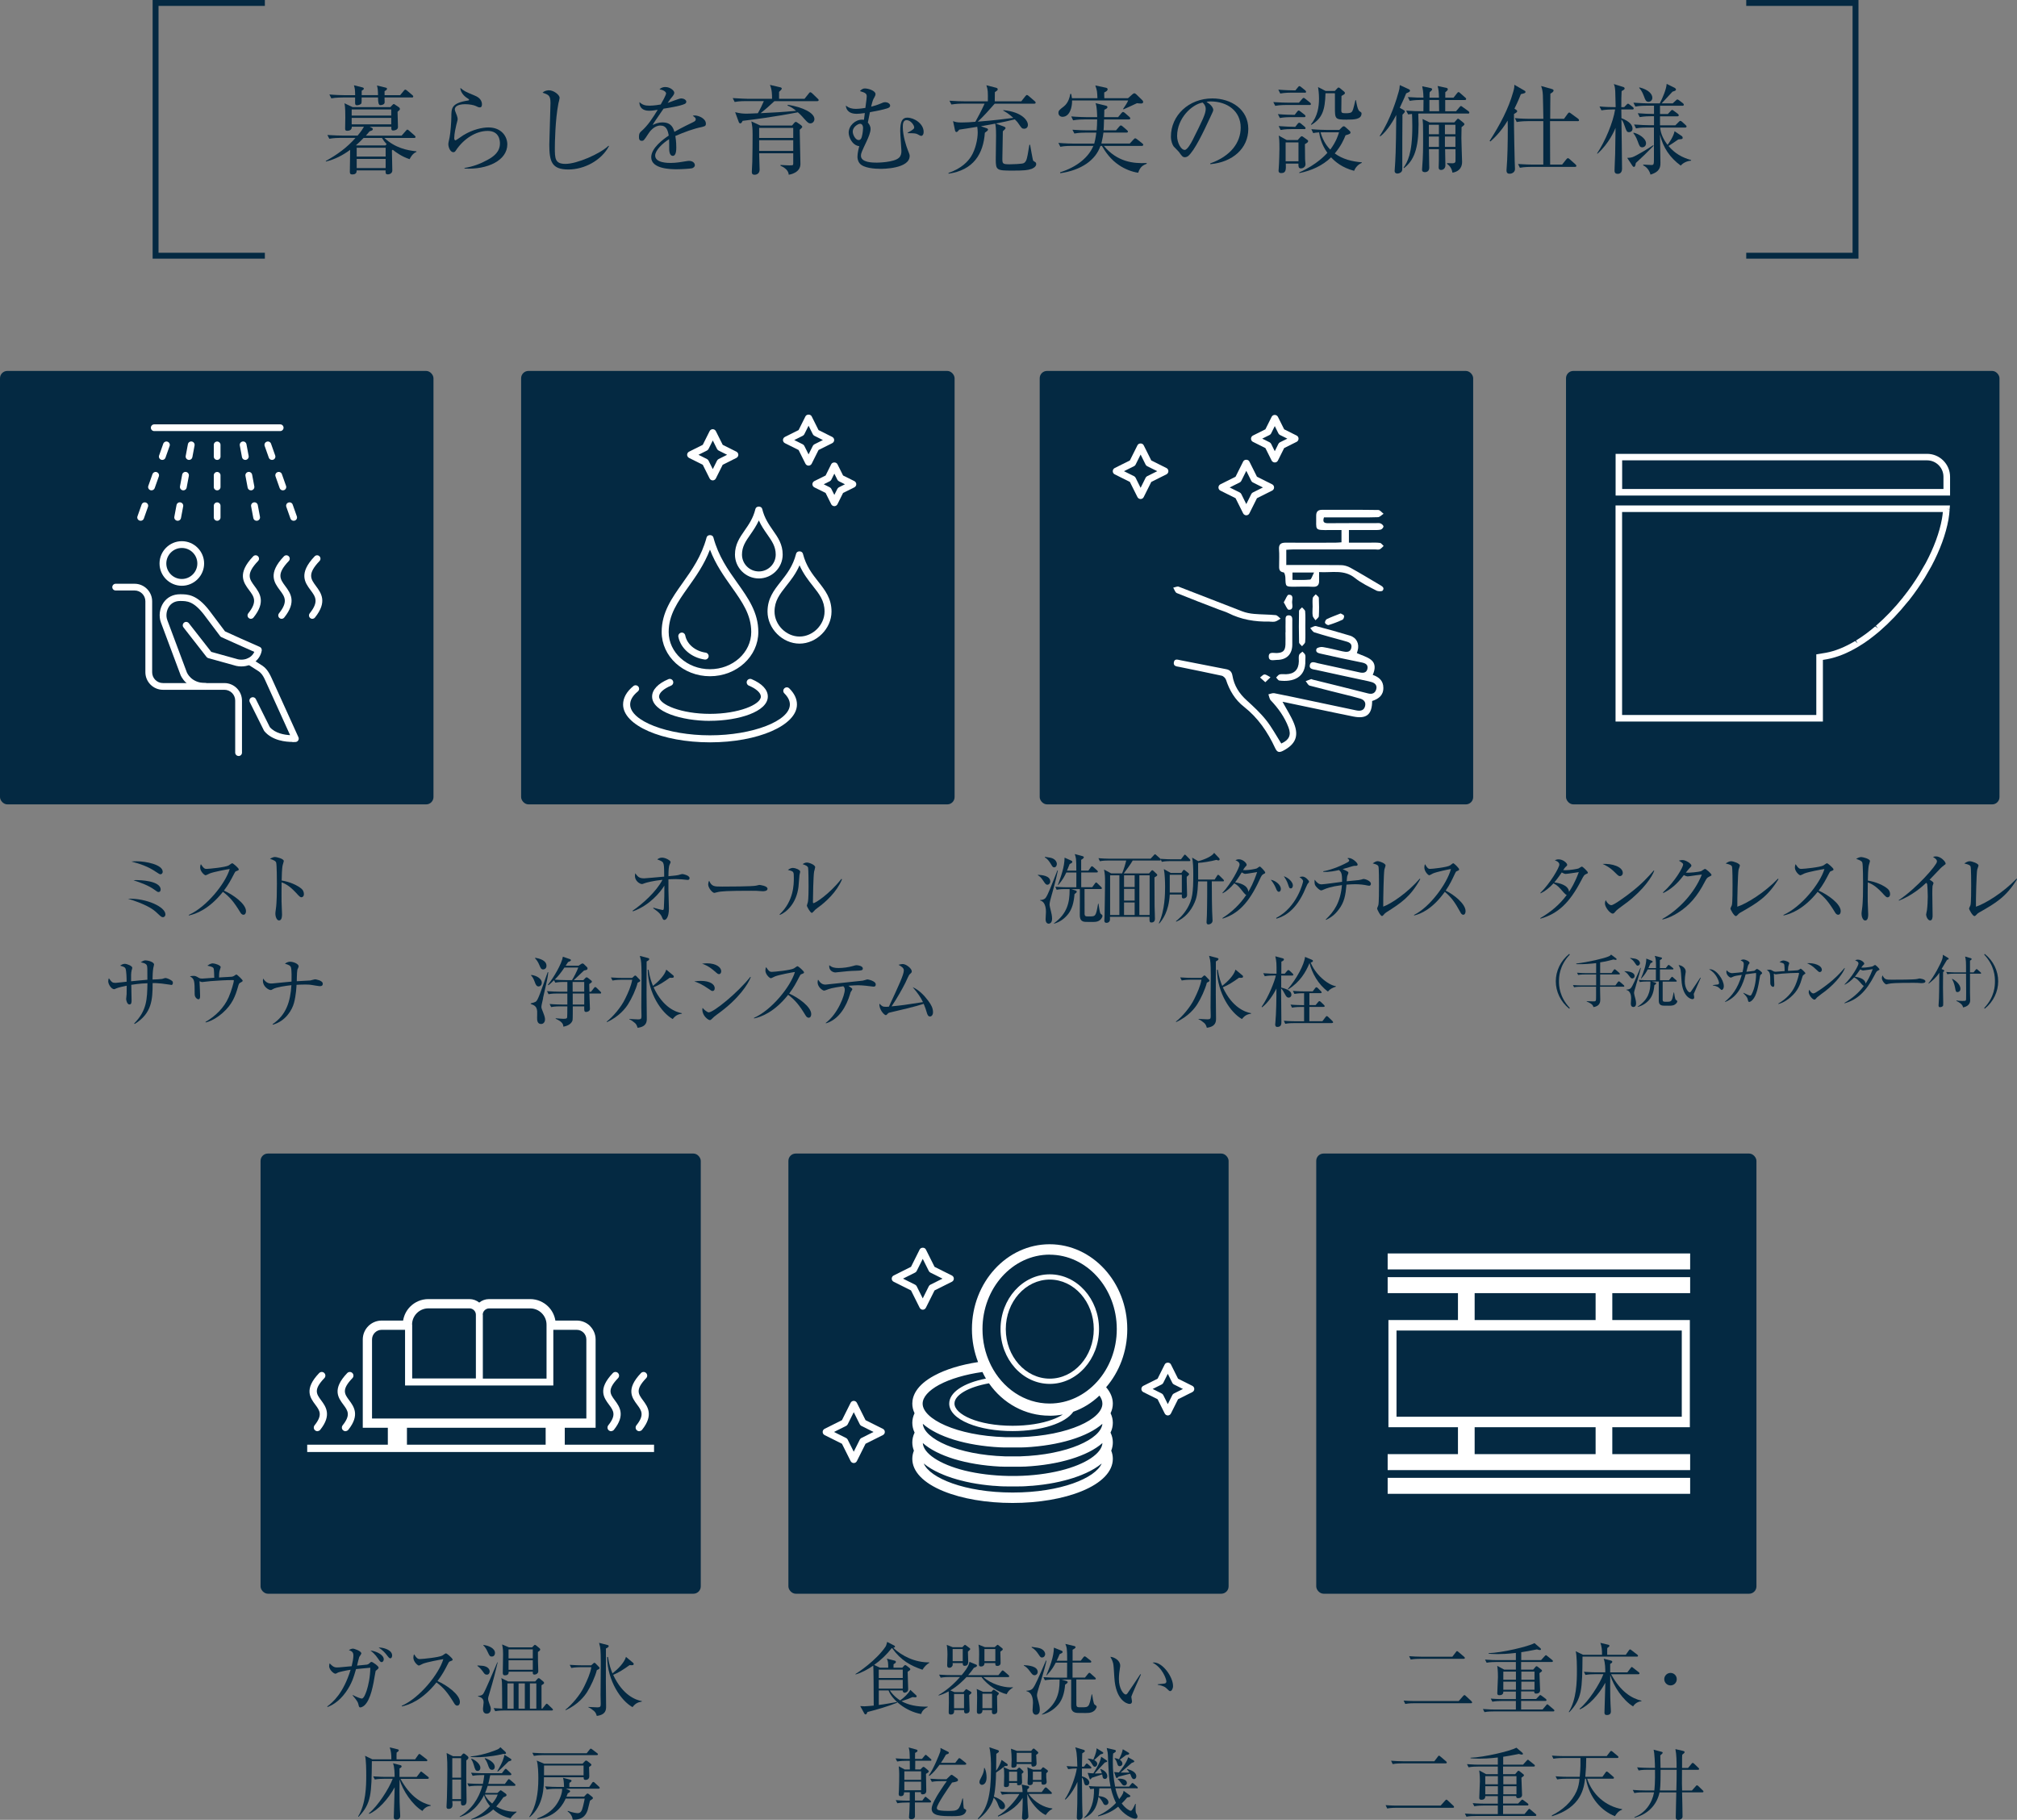 <?xml version="1.0" encoding="UTF-8"?>
<svg id="_レイヤー_2" data-name="レイヤー 2" xmlns="http://www.w3.org/2000/svg" viewBox="0 0 342 308.59">
  <rect x="0" y="0" width="342" height="308.59" fill="#808080" stroke="none"/>
  <defs>
    <style>
      .cls-1 {
        fill: #042942;
      }

      .cls-2 {
        fill: #fff;
      }

      .cls-3 {
        fill: none;
        stroke: #042942;
        stroke-miterlimit: 10;
      }
    </style>
  </defs>
  <g id="design">
    <g>
      <g>
        <path class="cls-1" d="M27.63,155.53c-.2,0-.31-.07-.77-.5-.61-.59-1.24-1.18-3.3-1.99-.75-.29-1.27-.46-1.85-.64,3.14-.1,6.34,1.39,6.34,2.66,0,.24-.16.47-.42.47ZM27.22,148.25c-.16,0-.22-.04-.75-.39-1.37-.94-2.68-1.36-4.19-1.77.28-.03.55-.04.92-.04,1.47,0,4.39.54,4.39,1.78,0,.18-.13.42-.37.42ZM26.89,151.26c-.18,0-.24-.05-.75-.42-.89-.65-2.28-1.18-3.51-1.57.25-.03.33-.03.63-.03.18,0,3.98.04,3.98,1.61,0,.01,0,.41-.35.41Z"/>
        <path class="cls-1" d="M41.27,155.11c-.27,0-.42-.22-.54-.42-1.05-1.73-1.77-2.59-2.93-3.46-2.33,2.93-4.56,3.76-5.79,4.01v-.1c3.02-1.34,6.22-5.34,6.94-7.78-.5.07-2.67.47-3.38.75-.12.05-.6.31-.71.31-.2,0-.92-.64-.92-1.32,0-.26.05-.43.12-.56.5.79.72.8.98.8.37,0,3.21-.27,3.74-.59.09-.05.5-.37.6-.37.14,0,1.11.82,1.11,1.05,0,.14-.09.17-.51.33-.09.04-.1.07-.27.38-.58,1.11-.9,1.75-1.74,2.88,1.57.69,3.74,2.25,3.74,3.48,0,.35-.14.62-.46.62Z"/>
        <path class="cls-1" d="M51.12,152.16c-.2,0-.37-.17-.58-.39-1.2-1.34-1.89-1.81-2.79-2.15,0,.51-.03,2.79-.01,3.26,0,.34.08,1.85.08,2.15,0,.27,0,1.05-.51,1.05-.43,0-.62-.76-.62-1.1,0-.2.01-.31.09-.88.16-1.03.17-3.1.17-4.22,0-.56-.01-3.17-.12-3.59-.08-.29-.37-.42-1.05-.66.26-.16.58-.31.86-.31.2,0,1.48.27,1.48.69,0,.1-.16.55-.18.66-.14.5-.17,2-.18,2.64,1.34.21,2.66.79,3.38,1.41.24.21.39.54.39.88,0,.43-.26.55-.42.55Z"/>
        <path class="cls-1" d="M28.99,167c-.1,0-1.34-.2-1.6-.22-.73-.08-1.17-.08-1.51-.08,0,2.83-.13,5.13-3.04,6.94l-.09-.09c2.16-2.19,2.2-4.14,2.25-6.82-.34.01-1.37.05-2.74.27,0,.41.05,2.2.05,2.57s0,.76-.37.76-.55-.69-.55-.92c0-.14.08-.75.08-.86,0-.22.01-1.2.01-1.4-.5.1-1.4.29-1.78.46-.26.12-.29.13-.35.13-.46,0-1-.83-1-1.32,0-.2.03-.37.1-.54.51.68.59.79,1.14.79.2,0,1.58-.17,1.88-.2,0-.45-.03-1.91-.2-2.25-.12-.24-.35-.31-.9-.47.29-.2.5-.31.8-.31.34,0,1.26.34,1.26.68,0,.08-.1.39-.12.46-.1.43-.09.92-.08,1.82.92-.09,1.99-.21,2.76-.26,0-1.94,0-2.16-.08-2.41-.12-.39-.85-.51-1.06-.55.33-.2.54-.33.82-.33.38,0,1.45.26,1.45.71,0,.09-.12.51-.13.6-.09.5-.12,1.27-.13,1.94.54-.01,1.34-.05,1.62-.1.09-.01.46-.16.54-.16.21,0,.68.16,1.09.45.14.1.2.18.2.37,0,.37-.22.37-.35.37Z"/>
        <path class="cls-1" d="M40.78,166.62c-.25.13-.27.17-.43.73-.42,1.49-.96,2.98-2.6,4.41-.51.45-1.62,1.32-2.87,1.62l-.04-.09c1.69-.98,3.14-2.38,3.93-4.18.48-1.09.88-2.58.88-2.79,0-.1-.01-.13-.21-.13-1.05,0-2.64.09-3.71.18-.2.01-1.39.16-1.47.16-.04,0-.08-.01-.43-.14.03.22.1,2.37.1,2.55,0,.37-.12.51-.27.51-.25,0-.65-.34-.65-.85,0-2.36-.04-2.6-.81-3.05.14-.03.38-.07.61-.07.33,0,.42.05.9.33.17.1.34.13.58.13.09,0,1.72-.12,2.04-.14-.01-.29-.03-1.4-.1-1.57-.1-.21-.2-.29-1.07-.48.5-.38.83-.39.92-.39.35,0,1.34.31,1.34.64,0,.04-.14.51-.18.6-.07.14-.12.92-.1,1.15.33-.01,1.78-.09,2.08-.12.13-.01.33-.03.64-.26.12-.09.16-.12.22-.12.13,0,1.07.89,1.07,1.05,0,.1-.09.18-.35.31Z"/>
        <path class="cls-1" d="M54.22,167.23c-.1,0-1.15-.17-1.31-.2-.48-.08-.84-.08-1.2-.08-.69,0-1.11.03-1.43.05-.01.22-.07,1.74-.43,3.06-.31,1.18-1.41,3.1-3.59,3.7l-.03-.1c2.29-1.54,3.01-3.81,3.18-6.6-.79.08-2.57.33-3.09.64-.26.16-.29.18-.44.18-.3,0-1.3-.56-1.3-1.54,0-.16.01-.28.04-.41.45.68.89.84,1.34.84.21,0,.27,0,.9-.07.41-.04,2.2-.21,2.57-.25.01-.55.04-1.92-.09-2.38-.09-.34-.42-.48-1.03-.65.35-.3.75-.34.88-.34.54,0,1.45.35,1.45.79,0,.1-.18.48-.22.56-.03.07-.09.93-.09,1.36,0,.34-.01.45-.01.6.24-.01,2.26-.12,2.29-.13.14-.03.72-.2.81-.2.05,0,1.31.17,1.31.75,0,.41-.33.41-.5.41Z"/>
      </g>
      <g>
        <rect class="cls-1" y="62.9" width="73.5" height="73.5" rx="1.24" ry="1.24"/>
        <path class="cls-2" d="M36.82,77.99c-.32,0-.57-.26-.57-.57v-1.98c0-.32.26-.57.57-.57s.57.26.57.57v1.98c0,.32-.26.57-.57.57Z"/>
        <path class="cls-2" d="M36.82,88.31c-.32,0-.57-.26-.57-.57v-1.98c0-.32.26-.57.57-.57s.57.26.57.57v1.98c0,.32-.26.57-.57.57Z"/>
        <path class="cls-2" d="M36.82,83.15c-.32,0-.57-.26-.57-.57v-1.98c0-.32.26-.57.57-.57s.57.26.57.57v1.98c0,.32-.26.57-.57.57Z"/>
        <path class="cls-2" d="M41.59,77.99c-.27,0-.51-.19-.56-.47l-.37-1.98c-.06-.31.15-.61.46-.67.32-.06.61.15.67.46l.37,1.98c.06.31-.15.61-.46.67-.04,0-.07.01-.11.01Z"/>
        <path class="cls-2" d="M43.51,88.31c-.27,0-.51-.19-.56-.47l-.37-1.98c-.06-.31.15-.61.46-.67.32-.06.61.15.67.46l.37,1.98c.06.31-.15.61-.46.67-.04,0-.07.01-.11.01Z"/>
        <path class="cls-2" d="M42.55,83.15c-.27,0-.51-.19-.56-.47l-.37-1.98c-.06-.31.15-.61.46-.67.31-.06.61.15.67.46l.37,1.98c.06.31-.15.61-.46.67-.04,0-.07.01-.11.01Z"/>
        <path class="cls-2" d="M46.12,77.99c-.24,0-.46-.15-.54-.38l-.7-1.98c-.11-.3.05-.63.35-.73.3-.11.63.05.73.35l.7,1.98c.11.3-.05.63-.35.73-.06.02-.13.03-.19.03Z"/>
        <path class="cls-2" d="M49.79,88.31c-.24,0-.46-.15-.54-.38l-.7-1.98c-.11-.3.05-.63.35-.73.3-.11.63.05.73.35l.7,1.98c.11.3-.05.63-.35.73-.06.02-.13.03-.19.03Z"/>
        <path class="cls-2" d="M47.96,83.15c-.24,0-.46-.15-.54-.38l-.7-1.98c-.11-.3.05-.63.35-.73.3-.11.63.05.73.35l.7,1.98c.11.3-.05.63-.35.73-.06.02-.13.03-.19.03Z"/>
        <path class="cls-2" d="M32.06,77.99s-.07,0-.11-.01c-.31-.06-.52-.36-.46-.67l.37-1.98c.06-.31.35-.52.67-.46.31.06.52.36.46.67l-.37,1.98c-.05.28-.29.47-.56.47Z"/>
        <path class="cls-2" d="M30.13,88.31s-.07,0-.11-.01c-.31-.06-.52-.36-.46-.67l.37-1.98c.06-.31.35-.52.67-.46.31.06.52.36.46.67l-.37,1.98c-.05.28-.29.47-.56.47Z"/>
        <path class="cls-2" d="M31.09,83.15s-.07,0-.11-.01c-.31-.06-.52-.36-.46-.67l.37-1.98c.06-.31.35-.52.67-.46.31.06.52.36.46.67l-.37,1.98c-.05.28-.29.47-.56.47Z"/>
        <path class="cls-2" d="M27.52,77.99c-.06,0-.13-.01-.19-.03-.3-.11-.46-.43-.35-.73l.7-1.98c.11-.3.44-.46.73-.35.3.11.46.43.35.73l-.7,1.98c-.08.24-.31.38-.54.38Z"/>
        <path class="cls-2" d="M23.85,88.31c-.06,0-.13-.01-.19-.03-.3-.11-.46-.43-.35-.73l.7-1.98c.11-.3.43-.46.73-.35.3.11.46.43.35.73l-.7,1.98c-.08.24-.31.38-.54.38Z"/>
        <path class="cls-2" d="M25.69,83.15c-.06,0-.13-.01-.19-.03-.3-.11-.46-.43-.35-.73l.7-1.98c.11-.3.44-.46.73-.35.3.11.46.43.35.73l-.7,1.98c-.08.23-.31.38-.54.38Z"/>
        <g>
          <path class="cls-2" d="M30.83,99.33c-2.09,0-3.78-1.7-3.78-3.78s1.7-3.78,3.78-3.78,3.78,1.7,3.78,3.78-1.7,3.78-3.78,3.78ZM30.83,92.92c-1.45,0-2.63,1.18-2.63,2.63s1.18,2.63,2.63,2.63,2.63-1.18,2.63-2.63-1.18-2.63-2.63-2.63Z"/>
          <path class="cls-2" d="M34.79,116.97c-3.16,0-4.14-2.42-4.18-2.52l-3.32-8.88c-.41-1.09-.23-2.42.44-3.39.63-.91,1.62-1.41,2.8-1.41h.01c1.26,0,2.81,0,4.93,2.73l2.68,3.56c.76.35,4.59,2.09,5.88,2.63.25.1.39.37.35.63-.15.85-.64,1.59-1.38,2.08-.82.55-1.89.74-2.93.52l-4.75-1.32c-.12-.03-.22-.1-.3-.2l-3.91-5.01c-.2-.25-.15-.61.1-.81.25-.2.61-.15.81.1l3.8,4.86,4.53,1.26c.7.15,1.45.02,2.01-.36.34-.23.6-.54.76-.9-1.76-.76-5.41-2.43-5.58-2.5-.09-.04-.16-.1-.22-.18l-2.76-3.67c-1.77-2.27-2.86-2.28-4.01-2.28h-.01c-1.01,0-1.57.5-1.86.92-.46.66-.59,1.6-.31,2.33l3.32,8.88c.03.06.75,1.78,3.11,1.78.32,0,.57.26.57.57s-.26.57-.57.57Z"/>
          <path class="cls-2" d="M49.57,125.81c-1.06,0-3.4-.2-4.75-1.83-.03-.03-.05-.07-.07-.11l-2.4-4.81c-.14-.28-.03-.63.26-.77.28-.14.63-.03.77.26l2.37,4.75c.92,1.06,2.48,1.31,3.44,1.36-1.04-2.28-3.94-8.69-4.22-9.3-.44-.99-.82-1.34-1.16-1.56l-1.82-1.16c-.27-.17-.34-.53-.17-.79.17-.27.53-.35.79-.17l1.83,1.17c.47.31,1.01.8,1.58,2.06.34.75,4.58,10.1,4.58,10.1.08.17.07.37-.03.53-.09.16-.26.27-.44.28-.03,0-.24.02-.55.02Z"/>
          <path class="cls-2" d="M40.45,128.19c-.32,0-.57-.26-.57-.57v-8.82c0-1.01-.82-1.83-1.83-1.83h-10.42c-1.64,0-2.98-1.34-2.98-2.98v-12.03c0-1.01-.82-1.83-1.83-1.83h-3.21c-.32,0-.57-.26-.57-.57s.26-.57.57-.57h3.21c1.64,0,2.98,1.34,2.98,2.98v12.03c0,1.01.82,1.83,1.83,1.83h10.42c1.64,0,2.98,1.34,2.98,2.98v8.82c0,.32-.26.57-.57.57Z"/>
          <path class="cls-2" d="M42.55,104.94c-.13,0-.25-.04-.36-.13-.25-.2-.29-.56-.09-.81,1.58-1.98.98-2.81.13-3.94-.93-1.25-2.08-2.81.7-5.72.22-.23.58-.24.81-.02.23.22.24.58.02.81-2.11,2.21-1.48,3.06-.61,4.24.88,1.19,1.98,2.67-.16,5.34-.11.14-.28.22-.45.22Z"/>
          <path class="cls-2" d="M47.76,104.94c-.13,0-.25-.04-.36-.13-.25-.2-.29-.56-.09-.81,1.58-1.98.98-2.81.13-3.94-.93-1.25-2.08-2.81.7-5.72.22-.23.58-.24.81-.02.23.22.24.58.02.81-2.11,2.21-1.48,3.06-.61,4.24.88,1.19,1.98,2.67-.16,5.34-.11.14-.28.22-.45.22Z"/>
          <path class="cls-2" d="M52.97,104.94c-.13,0-.25-.04-.36-.13-.25-.2-.29-.56-.09-.81,1.58-1.98.98-2.81.13-3.94-.93-1.25-2.08-2.81.7-5.72.22-.23.58-.24.81-.02.23.22.24.58.02.81-2.11,2.21-1.48,3.06-.61,4.24.88,1.19,1.98,2.67-.16,5.34-.11.14-.28.22-.45.22Z"/>
        </g>
        <path class="cls-2" d="M47.51,73.1h-21.36c-.32,0-.57-.26-.57-.57s.26-.57.57-.57h21.36c.32,0,.57.26.57.57s-.26.57-.57.57Z"/>
      </g>
      <g>
        <path class="cls-1" d="M107.25,154.44c1.73-1.17,4.03-3.25,5.08-5.25-1.56.16-2.76.47-3.09.6-.18.08-.29.12-.39.12-.34,0-1.19-.5-1.19-1.37,0-.14.01-.25.04-.46.5.64.68.86,1.54.86.25,0,2.57-.22,3.38-.29-.01-1.73-.03-1.96-.16-2.29-.12-.29-.37-.38-1.02-.63.16-.12.43-.3.8-.3.64,0,1.47.5,1.47.75,0,.07-.04.14-.16.41-.18.38-.2,1.03-.21,1.99,1.32-.13,1.47-.14,1.69-.2.1-.03.55-.17.65-.17.24,0,1.24.26,1.24.69,0,.21-.13.31-.3.31-.16,0-.88-.09-1.02-.1-.44-.03-.81-.04-1.07-.04-.52,0-1.01.03-1.19.04v1.85c0,.48.08,2.64.08,3.09,0,1.56-.52,1.95-.77,1.95-.21,0-.27-.14-.47-.62-.24-.55-1.09-1.14-1.43-1.36l.05-.1c.31.1,1.43.39,1.53.39.21,0,.21-.09.24-.46.07-1.19.09-2.49.08-3.68-.68,1.13-2.55,3.39-5.34,4.37l-.05-.1Z"/>
        <path class="cls-1" d="M129.33,151.13c-.12,0-.43-.03-.46-.03-.47-.04-.6-.05-1.48-.05-3.99,0-5.17.08-5.76.24-.04.01-.46.12-.5.12-.34,0-1.05-.84-1.05-1.44,0-.08.01-.33.16-.63.44,1,.85,1,2.21,1,.9,0,5.16-.01,5.76-.16.08-.01.46-.12.54-.12s1.39.14,1.39.65c0,.41-.65.42-.81.42Z"/>
        <path class="cls-1" d="M135.55,148.46c-.03.3-.13,1.65-.16,1.92-.34,2.81-2.03,4.31-3.14,4.76l-.07-.08c2.42-2.28,2.42-5.11,2.42-6.2s-.01-1.09-1.01-1.35c.21-.14.5-.34.86-.34.34,0,1.23.29,1.23.65,0,.1-.13.54-.14.63ZM138.73,153.87c-.44.31-.48.37-.82.73-.07.07-.18.2-.26.2-.25,0-.84-1.07-.84-1.24,0-.09.16-.48.17-.58.12-.55.12-2.25.12-2.61,0-.48-.01-2.91-.08-3.22-.05-.24-.31-.41-.94-.62.17-.1.43-.27.73-.27.39,0,1.41.39,1.41.79,0,.12-.16.64-.18.75-.13.67-.2,4.33-.2,5.13,0,.05,0,.22.09.22.31,0,2.68-1.51,4.74-4.12l.1.08c-.89,2.15-2.78,3.86-4.05,4.77Z"/>
        <path class="cls-1" d="M92.09,169.27c-.24,1.03-.29,1.27-.29,1.51,0,.18.12.46.31.94.29.73.3.97.3,1.15,0,.39-.22.77-.67.77-.67,0-.67-.72-.67-1.05,0-.18.03-.96.01-1.11-.07-.86-.51-1.03-1.09-1.24v-.1c.83-.21.92-.24,1.15-.67.39-.68,1.47-3.98,1.73-4.62h.1c-.1.98-.21,1.39-.9,4.42ZM91.33,167.28c-.38,0-.54-.42-.65-.75-.24-.64-.38-.85-.64-1.13l.05-.08c1.01.13,1.78.71,1.78,1.31,0,.34-.22.64-.54.64ZM92.09,164.39c-.33,0-.44-.26-.64-.75-.25-.61-.52-.92-.73-1.14l.05-.09c.67.13,1.89.41,1.89,1.36,0,.42-.29.62-.56.62ZM101.73,168.47h-1.79c.01.42.09,2.25.09,2.62,0,.41-.5.51-.64.51-.3,0-.33-.18-.33-.54v-.41h-1.94c0,.41.01,2.15-.04,2.36-.04.13-.24.85-1.55,1.09-.04-.37-.09-.8-1.31-1.35v-.08c.64.05,1.03.09,1.28.09.14,0,.51,0,.6-.1.07-.08.09-.18.09-.88s0-.72.01-1.13h-1.22c-.12,0-.93,0-1.53.12l-.26-.52c.9.08,1.89.09,2,.09h1.01v-1.87h-1.66c-.33,0-.96.01-1.53.12l-.26-.52c.81.07,1.61.09,2,.09h1.45v-1.65h-.52c-.24,0-.9,0-1.53.12l-.21-.41c-.45.44-.71.65-.94.85l-.1-.08c1-1.24,2.37-3.59,2.54-4.76l1.19.41c.09.03.17.08.17.17,0,.13-.05.16-.48.33-.26.39-.31.48-.41.62h2.19l.45-.3c.07-.04.16-.08.24-.08.09,0,.17.07.24.13l.52.51c.05.04.07.14.07.2,0,.24-.18.27-.59.35-.27.26-1.48,1.41-1.74,1.64h1.62l.33-.35c.07-.08.13-.13.24-.13.09,0,.17.07.22.1l.52.42c.07.05.14.1.14.21,0,.12-.05.14-.45.41,0,.09.01.88.03,1.31h.27l.5-.64c.07-.09.16-.17.2-.17.08,0,.2.09.25.14l.65.64c.1.1.12.16.12.2,0,.13-.12.14-.2.14ZM95.71,164.06c-.52.77-.96,1.37-1.65,2.06.56.05,1.3.08,1.86.08h1.07c.29-.47.8-1.41,1.06-2.13h-2.34ZM99.07,166.51h-1.98c0,.24.01,1.39.01,1.65h1.96v-1.65ZM97.11,168.47v1.87h1.95c0-.26.01-1.57.01-1.87h-1.96Z"/>
        <path class="cls-1" d="M108.12,166.63c-.27,1.11-1.02,2.72-1.64,3.68-.38.6-1.47,2.07-3.57,3.01l-.04-.08c1.02-.79,2.45-2.43,3.14-3.89.5-1.03.98-2.07,1.19-3.21h-1.82c-.17,0-.9.01-1.53.13l-.26-.52c.86.07,1.77.08,2,.08h1.6l.34-.31c.07-.07.12-.1.18-.1.05,0,.12.04.2.12l.55.58c.08.08.1.13.1.18,0,.14-.25.26-.45.34ZM109.64,163.03c0,.89-.01,4.79-.01,5.59,0,.64.04,3.5.04,4.07,0,.52,0,1.4-1.56,1.6-.12-.41-.22-.62-.48-.84-.29-.25-.59-.47-.92-.59v-.07c.1.01,1.32.07,1.51.07.5,0,.55-.14.55-.6,0-.22-.03-1.24-.03-1.44,0-.41.04-4.57.04-5.43,0-.54-.01-2.16-.12-2.61-.03-.12-.14-.59-.17-.69l1.41.37c.12.03.18.07.18.17,0,.13-.08.22-.44.41ZM114.06,172.8c-1.88-1.05-4.16-4.32-4.23-8.36h.14c.21,1.4.52,2.17.75,2.74.9-.71,1.98-1.78,2.25-2.76l1.18.98c.09.08.1.13.1.2,0,.25-.26.22-.69.2-.94.68-1.79,1.24-2.74,1.62,1.62,3.5,3.86,4.22,4.79,4.39v.08c-.54.1-1,.2-1.56.93Z"/>
        <path class="cls-1" d="M120.84,168.05c-.18,0-.3-.09-.63-.33-1.26-.88-1.9-1.1-2.49-1.3.35-.05.65-.09,1.11-.09,1.58,0,2.36.6,2.36,1.24,0,.3-.14.47-.35.47ZM121.89,165.18c-.14,0-.29-.1-.47-.27-1.27-1.15-2-1.37-2.38-1.49.29-.04.51-.07.82-.07,1.68,0,2.43.75,2.43,1.34,0,.2-.09.5-.41.5ZM121.59,172.02c-.5.37-.55.42-.89.76-.09.1-.22.2-.34.2-.28,0-1.27-.72-1.27-1.77,0-.1.01-.18.04-.3.26.34.84.76,1.03.76.84,0,4.94-3.33,7.06-6.02l.08.05c-.44,1.13-1.95,3.63-5.71,6.32Z"/>
        <path class="cls-1" d="M137.11,172.57c-.27,0-.42-.22-.54-.42-1.05-1.73-1.77-2.59-2.93-3.46-2.33,2.93-4.56,3.76-5.79,4.01v-.1c3.02-1.34,6.22-5.34,6.94-7.78-.5.07-2.67.47-3.38.75-.12.05-.6.31-.71.31-.2,0-.92-.64-.92-1.32,0-.26.05-.43.12-.56.5.79.72.8.98.8.37,0,3.21-.27,3.74-.59.09-.05.5-.37.6-.37.14,0,1.11.82,1.11,1.05,0,.14-.09.17-.51.33-.09.04-.1.07-.27.38-.58,1.11-.9,1.75-1.74,2.88,1.57.69,3.74,2.25,3.74,3.48,0,.35-.14.62-.46.62Z"/>
        <path class="cls-1" d="M148.14,167.31s-1.05-.12-1.36-.16c-.5-.05-.96-.08-1.31-.08-.41,0-.71.03-1.61.09.1.07.5.37.58.43.04.04.08.09.08.16s-.24.42-.28.48c-.05.09-.08.22-.09.29-.63,2.13-1.89,4.35-4.1,5.01l-.04-.07c2.06-1.54,3.23-4.7,3.23-5.63,0-.31-.1-.43-.25-.59-1.94.27-2.34.42-2.85.62-.25.09-.31.12-.41.12-.25,0-1.1-.6-1.1-1.41,0-.2.04-.31.08-.45.41.62.75.84,1.27.84.14,0,5.5-.59,6.31-.67.13-.01.68-.21.8-.21.07,0,1.4.25,1.4.85,0,.37-.25.37-.35.37ZM145.19,164.61c-.42.01-1.09.04-1.49.08-.68.08-1.98.21-2.06.21-.22,0-1.14-.18-1.03-1.23.43.37.88.48,1.57.48.75,0,1.69-.12,2.43-.34.28-.08.47-.14.58-.14.34,0,1.11.14,1.11.56,0,.34-.3.35-1.11.38Z"/>
        <path class="cls-1" d="M157.7,172.37c-.34,0-.46-.34-.56-.68-.14-.48-.26-.86-.52-1.47-1.24.43-4.1,1.1-5.71,1.47-.24.05-.29.09-.43.25-.12.14-.2.2-.29.2-.25,0-1.18-.96-1.07-1.95.41.43.54.54,1.15.54.08,0,.35-.01.45-.03,1.69-3.63,2.53-5.43,2.53-6.14,0-.43-.37-.65-.9-.96.3-.08.52-.13.71-.13.6,0,1.54.77,1.54,1.24,0,.16-.05.24-.33.48-.2.17-.5.94-.76,1.47-.48.96-1.44,2.68-2.34,3.99,1.81-.18,2.11-.22,5.33-.72-.43-.89-.89-1.53-1.75-2.54,1.03.46,1.89,1.31,2.63,2.3.52.69.82,1.27.82,1.96,0,.46-.26.71-.48.71Z"/>
      </g>
      <g>
        <rect class="cls-1" x="88.36" y="62.9" width="73.5" height="73.5" rx="1.24" ry="1.24"/>
        <g>
          <path class="cls-2" d="M120.38,122.24c-4.82,0-9.81-1.54-9.81-4.12,0-1.15.98-2.2,2.76-2.95.3-.13.65.01.78.31.13.3-.01.65-.32.78-1.28.54-2.04,1.23-2.04,1.86,0,1.36,3.77,2.93,8.63,2.93s8.63-1.58,8.63-2.93c0-.62-.76-1.32-2.04-1.86-.3-.13-.44-.48-.32-.78.13-.3.48-.44.78-.32,1.78.75,2.76,1.8,2.76,2.95,0,2.58-4.99,4.12-9.81,4.12Z"/>
          <path class="cls-2" d="M120.38,125.88c-8.12,0-14.73-2.88-14.73-6.42,0-1.11.6-2.19,1.74-3.12.25-.21.63-.17.84.08s.17.63-.08.83c-.87.71-1.3,1.46-1.3,2.21,0,2.79,6.33,5.23,13.54,5.23s13.54-2.44,13.54-5.23c0-.64-.32-1.27-.94-1.89-.23-.23-.24-.6,0-.84.23-.23.6-.24.84,0,.86.85,1.3,1.77,1.3,2.73,0,3.54-6.61,6.42-14.73,6.42Z"/>
        </g>
        <g>
          <path class="cls-2" d="M141.47,85.83c-.22,0-.43-.13-.53-.33l-.95-1.91-1.91-.95c-.2-.1-.33-.31-.33-.53s.13-.43.33-.53l1.91-.95.95-1.91c.2-.4.86-.4,1.06,0l.95,1.91,1.91.95c.2.1.33.31.33.53s-.13.43-.33.53l-1.91.95-.95,1.91c-.1.2-.31.33-.53.33ZM139.67,82.12l1.02.51c.11.06.21.15.27.27l.51,1.02.51-1.02c.06-.11.15-.21.27-.27l1.02-.51-1.02-.51c-.11-.06-.21-.15-.27-.27l-.51-1.02-.51,1.02c-.06.11-.15.21-.27.27l-1.02.51Z"/>
          <path class="cls-2" d="M120.85,81.46c-.22,0-.43-.13-.53-.33l-1.16-2.32-2.32-1.16c-.2-.1-.33-.31-.33-.53s.13-.43.33-.53l2.32-1.16,1.16-2.32c.1-.2.31-.33.53-.33h0c.22,0,.43.13.53.33l1.16,2.32,2.32,1.16c.2.1.33.31.33.53s-.13.43-.33.53l-2.32,1.16-1.16,2.32c-.1.2-.31.33-.53.33ZM118.43,77.12l1.44.72c.11.06.21.15.27.27l.72,1.44.72-1.44c.06-.11.15-.21.27-.27l1.44-.72-1.44-.72c-.11-.06-.21-.15-.27-.27l-.72-1.44-.72,1.44c-.06.11-.15.21-.27.27l-1.44.72Z"/>
          <path class="cls-2" d="M137.1,78.96h0c-.22,0-.43-.13-.53-.33l-1.16-2.32-2.32-1.16c-.2-.1-.33-.31-.33-.53s.13-.43.33-.53l2.32-1.16,1.16-2.32c.2-.4.86-.4,1.06,0l1.16,2.32,2.32,1.16c.2.1.33.31.33.53s-.13.43-.33.53l-2.32,1.16-1.16,2.32c-.1.2-.31.33-.53.33ZM134.67,74.62l1.44.72c.11.06.21.15.27.27l.72,1.44.72-1.44c.06-.11.15-.21.27-.27l1.44-.72-1.44-.72c-.11-.06-.21-.15-.27-.27l-.72-1.44-.72,1.44c-.06.11-.15.21-.27.27l-1.44.72Z"/>
        </g>
        <g>
          <path class="cls-2" d="M120.38,114.67c-4.52,0-8.19-3.36-8.19-7.5,0-3.31,1.72-5.74,3.54-8.3,1.58-2.23,3.22-4.53,4.08-7.74.14-.52,1.01-.52,1.15,0,.86,3.21,2.49,5.51,4.08,7.74,1.82,2.56,3.54,4.99,3.54,8.3,0,4.14-3.67,7.5-8.19,7.5ZM120.38,93.2c-.97,2.54-2.4,4.55-3.68,6.35-1.78,2.51-3.32,4.68-3.32,7.62,0,3.48,3.14,6.31,7,6.31s7-2.83,7-6.31c0-2.94-1.54-5.1-3.32-7.62-1.28-1.81-2.71-3.81-3.68-6.35Z"/>
          <path class="cls-2" d="M135.57,109.14c-2.89,0-5.43-2.54-5.43-5.43,0-2.24,1.09-3.62,2.25-5.09,1.01-1.28,2.06-2.61,2.6-4.73.13-.53,1.01-.53,1.15,0,.54,2.12,1.59,3.44,2.6,4.73,1.16,1.47,2.25,2.85,2.25,5.09,0,2.89-2.54,5.43-5.43,5.43ZM135.57,95.86c-.63,1.45-1.48,2.52-2.25,3.49-1.11,1.41-1.99,2.53-1.99,4.35,0,2.26,1.98,4.24,4.24,4.24s4.24-1.98,4.24-4.24c0-1.83-.88-2.94-1.99-4.35-.77-.97-1.61-2.05-2.25-3.49Z"/>
          <path class="cls-2" d="M128.67,98.09c-2.23,0-4.05-1.82-4.05-4.05,0-1.73.8-2.88,1.64-4.09.71-1.02,1.45-2.08,1.83-3.65.13-.53,1.02-.53,1.15,0,.38,1.57,1.12,2.62,1.83,3.65.85,1.21,1.64,2.36,1.64,4.09,0,2.23-1.82,4.05-4.05,4.05ZM128.67,88.25c-.43.93-.95,1.69-1.43,2.38-.8,1.15-1.43,2.05-1.43,3.41,0,1.58,1.28,2.86,2.86,2.86s2.86-1.28,2.86-2.86c0-1.36-.63-2.27-1.43-3.41-.48-.69-1.01-1.44-1.43-2.38Z"/>
          <path class="cls-2" d="M119.57,111.84s-.06,0-.09,0c-2.27-.33-4.06-1.88-4.46-3.86-.06-.32.15-.63.47-.7.32-.07.63.14.7.47.29,1.49,1.68,2.66,3.46,2.92.32.05.55.35.5.67-.04.3-.3.51-.59.51Z"/>
        </g>
      </g>
      <g>
        <path class="cls-1" d="M177.6,150.03c-.25,0-.34-.13-.71-.68-.41-.63-.67-.79-.9-.93v-.08c.65.04,2.09.14,2.09,1.14,0,.34-.27.55-.48.55ZM178.36,151.62c-.28,1.03-.4,1.45-.4,1.78,0,.18.15.8.24,1.13.06.26.19.77.19,1.26,0,.77-.45.84-.58.84-.27,0-.52-.22-.52-.76,0-.08.06-1.03.06-1.23,0-.3,0-1.71-.98-1.94v-.09c.27.01.7-.05.95-.39.35-.47.94-1.99,1.97-4.63l.08.03c-.14.71-.34,1.61-1.01,4.02ZM178.74,147.07c-.21,0-.25-.04-.6-.63-.25-.41-.54-.8-.97-1.05v-.1c.83.12,1.18.18,1.43.33.47.26.6.66.6.88,0,.24-.14.58-.46.58ZM186.73,155.79c-.39.48-.84.55-1.47.55-1.18,0-1.41,0-1.65-.1-.45-.2-.52-.64-.52-1.07,0-.13.01-1.74.01-2.07v-2.33h-1.46l.78.25c.08.03.15.09.15.17,0,.12-.05.18-.38.43-.11,1.48-.45,2.58-1.06,3.36-.64.81-1.47,1.4-2.42,1.65v-.07c2.25-1.62,2.65-3.55,2.65-5.59v-.21h-.81c-.11,0-.84,0-1.39.12l-.22-.51c.81.07,1.7.08,1.8.08h1.76c0-.39,0-2.15.01-2.5h-1.71c-.28.59-.57,1.2-1.37,2.13l-.05-.03c.54-1.49,1.11-3.04,1.13-4.62l1.17.52c.07.04.14.09.14.2s-.05.18-.45.37c-.19.5-.31.79-.45,1.11h1.58c0-2.09-.06-2.24-.27-2.81l1.37.37c.08.03.17.08.17.17,0,.1-.05.21-.45.44v1.83h1.23l.4-.58c.07-.1.13-.16.19-.16s.14.05.24.13l.65.58c.07.07.12.12.12.2,0,.1-.07.14-.18.14h-2.64v2.5h1.87l.46-.63c.08-.12.13-.17.2-.17.06,0,.12.04.21.14l.64.63c.07.07.12.13.12.21,0,.1-.07.13-.18.13h-2.76c0,.18,0,4.15.01,4.23.04.42.19.42.75.42,1.14,0,1.16,0,1.54-2.16h.07c.04.29.2,1.49.34,1.68.02.03.14.13.24.2.06.04.09.1.09.2,0,.16-.13.35-.21.47Z"/>
        <path class="cls-1" d="M190.26,148.11c.27-.63.58-1.65.7-2.19h-3.08c-.32,0-.87.01-1.39.12l-.24-.52c.6.05,1.2.09,1.82.09h7.02l.52-.56c.09-.1.19-.2.22-.2.06,0,.11.04.22.14l.66.59s.12.12.12.2c0,.13-.12.14-.19.14h-4.58c-.33.6-1.21,1.79-1.52,2.19h4.29l.33-.38c.12-.13.15-.17.22-.17.06,0,.15.08.21.13l.54.51c.07.07.09.13.09.17,0,.12-.05.16-.47.42,0,1.48.01,3.35.02,4.83.01.62.06,1.58.06,2.19,0,.56-.42.62-.59.62-.35,0-.35-.21-.33-.96h-6.71c0,.05.01.35.01.42,0,.47-.38.6-.58.6-.38,0-.38-.29-.38-.41,0-.05.04-.69.04-.8.02-1.43.08-4.44.08-5.68,0-.94-.02-1.35-.17-2.15l1.21.65h1.82ZM188.23,148.43v6.73h1.57v-6.73h-1.57ZM192.39,150.42v-1.99h-1.8v1.99h1.8ZM192.39,152.71v-1.98h-1.8v1.98h1.8ZM192.39,155.16v-2.13h-1.8v2.13h1.8ZM194.93,155.16v-6.73h-1.74v6.73h1.74Z"/>
        <path class="cls-1" d="M201.22,148.68c-.02.85.06,2.23.06,3.09,0,.43-.38.58-.58.58-.32,0-.32-.17-.31-.67h-2.05c-.15,2.93-1.26,4.32-1.77,4.92l-.08-.05c1.05-2.21,1.06-5.16,1.06-6.14,0-.88-.04-2.19-.21-3.04l1.17.66h1.8l.25-.37c.05-.07.11-.16.18-.16s.18.08.25.14l.48.38c.07.05.15.13.15.21,0,.12-.17.28-.4.45ZM201.65,146.02h-3.26c-.12,0-.85,0-1.39.12l-.24-.51c.81.07,1.71.08,1.82.08h1.67l.47-.62c.06-.07.12-.17.18-.17.07,0,.14.08.21.14l.61.62c.06.07.11.14.11.21,0,.12-.11.13-.18.13ZM200.39,148.34h-2.05v3.02h2.05v-3.02ZM207.34,149.45h-1.87c0,1.7.02,4.96.12,6.47,0,.05.01.13.01.18,0,.52-.53.66-.71.66-.31,0-.31-.31-.31-.39,0-.17.06-1.01.06-1.2.06-2.13.05-5.3.05-5.71h-1.54c-.08,2.11-.29,2.91-.59,3.57-.64,1.49-1.72,2.7-3.12,3.26l-.05-.08c.36-.29,1.21-.97,1.94-2.21.86-1.49,1-2.64,1-5.73,0-1.14-.04-2.13-.19-2.84l1.04.6c1.31-.35,2.35-.88,2.69-1.41l.84.89c.05.05.09.12.09.22,0,.07-.05.17-.2.17-.07,0-.14-.01-.35-.09-.92.25-2.32.48-3.1.51,0,.18.02,2.16.01,2.83h2.79l.42-.65c.04-.07.09-.16.18-.16.07,0,.15.08.21.13l.65.65c.06.07.12.12.12.21,0,.13-.12.13-.19.13Z"/>
        <path class="cls-1" d="M214.25,148.22c-.24.1-.32.18-.71,1.03-1.81,3.91-3.64,5.71-6.23,6.52l-.04-.09c1.58-1.01,2.99-2.32,4.05-3.94-.12-.01-.25-.13-.46-.39-.81-1.03-.93-1.18-1.57-1.57-.64.77-1.29,1.34-1.97,1.7l-.04-.08c1.49-1.6,2.9-4.29,2.9-4.8,0-.43-.46-.63-.7-.73.15-.08.32-.16.59-.16.67,0,1.31.64,1.31.92,0,.14-.02.17-.29.43-.09.1-.24.35-.32.48.08,0,.2.01.42.01.58,0,1.77-.21,1.93-.3.08-.05.41-.31.49-.31.14,0,.92.84.92,1.02,0,.13-.05.14-.31.26ZM211.16,148.18c-.09,0-.22,0-.61-.25-.61,1.01-1.07,1.61-1.13,1.69.66.09,2.17.42,2.24,1.6.31-.51.87-1.47,1.5-3.34-.32.04-1.72.3-1.99.3Z"/>
        <path class="cls-1" d="M216.84,151.22c-.26,0-.38-.3-.51-.63-.15-.37-.47-.96-.86-1.41.78.13,1.71.84,1.71,1.56,0,.26-.12.48-.34.48ZM221.7,149.9c-.07.09-.55,1.24-.66,1.47-1.7,3.55-3.8,4.16-4.62,4.41l-.02-.13c3.54-1.83,4.55-6.02,4.55-6.21,0-.31-.47-.62-.62-.71.15-.04.31-.09.52-.09.51,0,1.11.69,1.11.85,0,.09-.02.13-.25.41ZM218.87,150.65c-.25,0-.28-.12-.48-.72-.15-.48-.44-.96-.71-1.35.8.26,1.54,1,1.54,1.56,0,.27-.13.51-.35.51Z"/>
        <path class="cls-1" d="M232.17,150.2c-.09,0-.21-.03-.28-.04-.72-.16-1.44-.22-2.14-.22-.39,0-.86.03-1.44.07-.17,1.83-.35,2.98-1.36,4.28-.61.8-1.23,1.27-2.1,1.7l-.06-.07c1.4-1.35,2.49-2.85,2.75-5.83-1.94.26-2.62.55-3.11.76-.08.04-.31.14-.39.14-.28,0-.72-.45-.9-.67-.15-.2-.25-.34-.25-.84,0-.12.01-.2.02-.31.42.56.73.79,1.18.79.37,0,2.89-.35,3.47-.43.02-1.45-.15-1.64-.51-1.99-.67.14-1.65.37-2.68.3v-.1c.86-.12,2.63-.69,4.16-1.54.15-.09.24-.17.24-.29,0-.13-.15-.25-.31-.37.13-.04.19-.04.26-.04.6,0,1.48.81,1.48,1.1,0,.18-.13.22-.34.22-.22,0-.29,0-.48.05-.27.08-1.47.44-1.72.51.2.09.8.35.9.46.06.05.07.1.07.18s-.12.35-.15.42c-.07.17-.07.22-.14,1,.33-.03,1.74-.16,2.04-.2.17-.03.31-.05.44-.09.26-.08.31-.1.39-.1.32,0,1.24.35,1.24.81,0,.13-.07.34-.27.34Z"/>
        <path class="cls-1" d="M235.07,154.7c-.24.16-.29.22-.54.51-.09.1-.14.12-.2.12-.29,0-.83-1.14-.83-1.26,0-.09.19-.5.21-.58.11-.41.11-2.67.11-3.34,0-.5,0-2.93-.09-3.22-.08-.24-.29-.34-.97-.52.33-.24.57-.38.83-.38.35,0,1.34.38,1.34.72,0,.12-.18.61-.2.72-.11.62-.21,5.07-.19,6.27,1.47-.54,4.18-2.42,6.2-4.75l.08.08c-1.7,3.05-3.27,4.05-5.75,5.63Z"/>
        <path class="cls-1" d="M248.1,155.11c-.25,0-.38-.22-.48-.42-.94-1.73-1.59-2.59-2.64-3.46-2.1,2.93-4.1,3.76-5.21,4.01v-.1c2.72-1.34,5.6-5.34,6.25-7.78-.45.07-2.4.47-3.04.75-.11.05-.54.31-.64.31-.18,0-.83-.64-.83-1.32,0-.26.05-.43.11-.56.45.79.65.8.88.8.33,0,2.89-.27,3.37-.59.08-.05.45-.37.54-.37.13,0,1,.82,1,1.05,0,.14-.08.17-.46.33-.08.04-.09.07-.25.38-.52,1.11-.81,1.75-1.57,2.88,1.41.69,3.37,2.25,3.37,3.48,0,.35-.13.62-.41.62Z"/>
        <path class="cls-1" d="M204.64,166.62c-.28,1.11-1.02,2.72-1.64,3.68-.38.6-1.47,2.07-3.57,3.01l-.04-.08c1.02-.79,2.45-2.43,3.14-3.89.5-1.03.98-2.07,1.19-3.21h-1.82c-.17,0-.9.01-1.53.13l-.26-.52c.86.07,1.77.08,2,.08h1.6l.34-.31c.07-.07.12-.1.18-.1.05,0,.12.04.2.12l.55.58c.08.08.1.13.1.18,0,.14-.25.26-.44.34ZM206.16,163.02c0,.89-.01,4.79-.01,5.59,0,.64.04,3.5.04,4.07,0,.52,0,1.4-1.56,1.6-.12-.41-.22-.62-.48-.84-.29-.25-.59-.47-.92-.59v-.07c.1.01,1.32.07,1.51.07.5,0,.55-.14.55-.6,0-.22-.03-1.24-.03-1.44,0-.41.04-4.57.04-5.43,0-.54-.01-2.16-.12-2.61-.03-.12-.14-.59-.17-.69l1.41.37c.12.03.18.07.18.17,0,.13-.08.22-.44.41ZM210.58,172.8c-1.88-1.05-4.16-4.32-4.23-8.36h.14c.21,1.4.52,2.17.75,2.74.9-.71,1.98-1.78,2.25-2.76l1.18.98c.09.08.1.13.1.2,0,.25-.26.22-.69.2-.94.68-1.79,1.24-2.74,1.62,1.62,3.5,3.86,4.22,4.79,4.39v.08c-.54.1-1,.2-1.56.93Z"/>
        <path class="cls-1" d="M219.09,165.43h-1.85v2.03c.71.2,1.73.46,1.73,1.23,0,.29-.22.48-.45.48-.34,0-.47-.27-.63-.56-.25-.48-.47-.84-.67-1.01,0,.89.05,4.84.05,5.64,0,.41,0,.9-.71.9-.22,0-.34-.14-.34-.43,0-.09.01-.22.03-.3.16-1.73.18-4.22.18-5.79-.5,1.03-1.41,2.41-2.43,3.19l-.08-.08c1.27-1.85,2.25-4.48,2.41-5.31h-.34c-.25,0-.9,0-1.54.12l-.26-.51c.82.07,1.65.08,2.02.08h.24c0-1.79,0-2-.21-2.95l1.22.33c.16.04.24.1.24.21s-.07.21-.43.37c0,.33-.01,1.75-.01,2.04h.58l.39-.46c.1-.12.16-.16.22-.16s.13.04.24.13l.48.46c.08.08.13.16.13.22s-.07.12-.2.12ZM225.83,173.49h-6.36c-.33,0-.96,0-1.54.12l-.25-.52c.89.08,1.82.09,2,.09h1.44v-2.43h-.51c-.33,0-.96.01-1.54.12l-.25-.52c.89.08,1.82.09,2,.09h.3v-2.02c-.3,0-1,0-1.64.12l-.26-.52c.86.08,1.77.09,2.02.09h1.34l.41-.54c.08-.1.14-.16.21-.16.09,0,.16.05.25.14l.52.52c.09.09.13.16.13.22,0,.09-.09.12-.21.12h-1.87v2.02h1.05l.43-.51c.09-.12.16-.16.22-.16s.13.04.24.14l.52.5c.08.07.13.14.13.22s-.07.12-.2.12h-2.4v2.43h2.21l.54-.71c.08-.1.13-.16.21-.16s.14.05.24.14l.71.69c.07.07.12.16.12.21,0,.09-.07.13-.2.13ZM225.17,168.14c-1.66-1.19-2.72-3.17-3.13-4.83-.63,1.54-1.61,3.21-3.64,4.49l-.04-.08c1.48-1.74,2.78-4.11,2.92-5.46l1.14.48c.13.05.2.1.2.22,0,.13-.14.21-.38.25.72,1.94,2.85,3.8,4.27,4.02v.08c-.5.17-.97.35-1.34.83Z"/>
      </g>
      <g>
        <rect class="cls-1" x="176.29" y="62.9" width="73.5" height="73.5" rx="1.24" ry="1.24"/>
        <g>
          <path class="cls-2" d="M216.15,78.42c-.22,0-.43-.13-.53-.32l-1.06-2.12-2.12-1.06c-.2-.1-.32-.3-.32-.53s.13-.43.32-.53l2.12-1.06,1.06-2.12c.1-.2.3-.32.53-.32h0c.22,0,.43.13.53.32l1.06,2.12,2.12,1.06c.2.1.32.3.32.53s-.13.43-.32.53l-2.12,1.06-1.06,2.12c-.1.2-.3.32-.53.32ZM214.02,74.38l1.25.62c.11.06.21.15.26.26l.62,1.25.62-1.25c.06-.11.15-.21.26-.26l1.25-.62-1.25-.62c-.11-.06-.21-.15-.26-.26l-.62-1.25-.62,1.25c-.06.11-.15.21-.26.26l-1.25.62Z"/>
          <path class="cls-2" d="M193.4,84.62c-.22,0-.43-.13-.53-.32l-1.29-2.58-2.58-1.29c-.2-.1-.32-.3-.32-.53s.13-.43.32-.53l2.58-1.29,1.29-2.58c.2-.4.85-.4,1.05,0l1.29,2.58,2.58,1.29c.2.1.32.3.32.53s-.13.43-.32.53l-2.58,1.29-1.29,2.58c-.1.2-.3.32-.53.32ZM190.58,79.9l1.71.85c.11.06.21.15.26.26l.85,1.71.85-1.71c.06-.11.15-.21.26-.26l1.71-.85-1.71-.85c-.11-.06-.21-.15-.26-.26l-.85-1.71-.85,1.71c-.06.11-.15.21-.26.26l-1.71.85Z"/>
          <path class="cls-2" d="M211.32,87.38c-.22,0-.43-.13-.53-.32l-1.29-2.58-2.58-1.29c-.2-.1-.32-.3-.32-.53s.13-.43.32-.53l2.58-1.29,1.29-2.58c.2-.4.85-.4,1.05,0l1.29,2.58,2.58,1.29c.2.1.32.3.32.53s-.13.43-.32.53l-2.58,1.29-1.29,2.58c-.1.2-.3.32-.53.32ZM208.5,82.66l1.71.85c.11.06.21.15.26.26l.85,1.71.85-1.71c.06-.11.15-.21.26-.26l1.71-.85-1.71-.85c-.11-.06-.21-.15-.26-.26l-.85-1.71-.85,1.71c-.06.11-.15.21-.26.26l-1.71.85Z"/>
        </g>
        <g>
          <path class="cls-2" d="M217.52,119.01c1.86.39,3.68.77,5.49,1.15,2.15.45,4.3.91,6.45,1.34,2.24.45,3.19-.33,3.2-2.63,1.06-.35,1.91-.93,1.9-2.23,0-1.18-.71-1.82-1.8-2.2.42-.93.53-1.91-.28-2.55-.66-.52-1.55-.75-2.41-1.14.03-.1.09-.26.13-.43.33-1.15-.18-2.2-1.32-2.54-1.9-.57-3.81-1.12-5.73-1.61-.28-.07-.66.2-.99.32.23.26.42.65.7.74,1.69.53,3.4.99,5.11,1.46.64.18,1.37.34,1.15,1.21-.2.79-.91.67-1.53.54-1.1-.25-2.2-.54-3.31-.72-.34-.06-.97.1-1.06.31-.24.63.39.74.8.83,2.29.52,4.58,1.02,6.89,1.48.64.13,1.09.38.95,1.07-.14.7-.74.74-1.32.61-2.35-.51-4.7-1.05-7.06-1.55-.5-.11-1.22-.47-1.39.31-.16.71.63.72,1.09.82,2.95.66,5.91,1.28,8.86,1.92.18.04.36.09.53.14.63.18.96.61.78,1.23-.18.63-.64.88-1.36.7-3.13-.81-6.28-1.57-9.42-2.35-.09-.02-.19-.1-.26-.08-.31.1-.61.22-.92.34.22.26.4.68.67.76,2.39.64,4.79,1.22,7.19,1.82.41.1.82.24,1.23.34.69.16,1.15.56.99,1.28-.17.79-.79.91-1.51.76-2.72-.58-5.43-1.15-8.15-1.72-1.91-.4-3.82-.82-5.74-1.19-.31-.06-.67.12-1,.19.13.35.17.78.4,1.02,1.28,1.35,2.34,2.83,3,4.57.51,1.33.11,2.15-1.22,2.75-.85-1.34-1.6-2.75-2.58-3.98-.96-1.21-2.12-2.28-3.27-3.33-1.28-1.15-2.15-2.51-2.43-4.2-.11-.66-.45-.97-1.04-1.09-2.6-.51-5.21-1.02-7.81-1.53-.44-.09-.99-.3-1.09.39-.09.66.51.66.94.75,2.39.5,4.79.96,7.17,1.49.29.06.65.41.74.7.6,1.82,1.53,3.39,3.06,4.58,2.36,1.86,4.01,4.27,5.26,6.97.31.67.61.86,1.32.5,2.1-1.08,2.76-2.46,1.89-4.65-.49-1.23-1.24-2.36-1.95-3.68Z"/>
          <path class="cls-2" d="M223.66,98.32c.06.84-.22,1.25-1.15,1.18-1-.07-2.02-.01-3.03-.01-1.51,0-1.49,0-1.53-1.5,0-.32-.15-.9-.29-.92-.87-.12-.77-.72-.77-1.3,0-.86.05-1.72-.02-2.57-.07-.9.29-1.19,1.16-1.18,2.82.03,5.63.01,8.45,0,.32,0,.64-.04.98-.06v-2.08c-.71,0-1.35,0-1.98,0-2.74.02-2.26.07-2.31-2.41-.01-.69.29-1.02.98-1.02,3.18,0,6.37-.02,9.55.03.3,0,.6.42.9.64-.32.2-.64.57-.96.58-1.74.06-3.49.03-5.23.03h-3.92c-.25.77-.02,1,.7.99,2.69-.03,5.39-.01,8.08-.01.27,0,.58-.05.82.05.21.08.49.34.49.52,0,.18-.27.48-.47.53-.44.09-.91.07-1.37.07-1.33,0-2.67,0-4.02,0v2.14c1.19,0,2.31,0,3.43,0,.61,0,1.23-.04,1.83.04.23.03.42.34.63.52-.22.2-.42.45-.67.57-.2.09-.48.02-.73.02-4.65,0-9.31,0-13.96,0-.38,0-.77.04-1.15.06v2.58c3.13,0,6.18-.02,9.24.02.55,0,1.15.17,1.63.44,1.69.93,3.33,1.94,4.99,2.91.39.23.85.49.49.96-.14.18-.78.16-1.08,0-1.24-.65-2.55-1.26-3.63-2.13-1.87-1.5-3.94-.86-6.07-1,0,.51-.02.91,0,1.29ZM219.15,97.08v1.25c1.01,0,2,.06,2.98-.05.22-.02.38-.64.68-1.2h-3.66Z"/>
          <path class="cls-2" d="M215.24,105.41c.34,0,.69.07,1-.02.32-.09.6-.32.9-.49-.28-.2-.54-.56-.83-.59-1.22-.12-2.44-.1-3.66-.21-.69-.06-1.39-.19-2.03-.44-3.59-1.37-7.16-2.8-10.75-4.17-.26-.1-.62.1-.94.16.2.32.33.81.61.92,2.37.97,4.77,1.88,7.16,2.8.51.2,1.05.34,1.54.58,2.21,1.12,4.56,1.51,7,1.45Z"/>
          <path class="cls-2" d="M217.96,107.22c0,.7.03,1.4,0,2.1-.05,1.05-.43,1.37-1.48,1.42-.52.02-1.37-.28-1.35.6.02.87.87.56,1.38.56,1.66,0,2.61-.97,2.61-2.61,0-1.28,0-2.56,0-3.84,0-.48.1-1.1-.6-1.11-.68,0-.52.62-.54,1.05-.02.61,0,1.22,0,1.83h0Z"/>
          <path class="cls-2" d="M221.33,111.97c0-.31.06-.63-.02-.91-.06-.21-.31-.38-.47-.56-.2.19-.5.34-.57.57-.1.34-.03.73-.04,1.09-.04,1.4-.77,2.13-2.16,2.17-.37.01-.75-.06-1.09.03-.23.06-.4.34-.6.53.18.18.34.48.54.51,2.24.29,4.53-.43,4.41-3.43Z"/>
          <path class="cls-2" d="M221.33,106.22c0-.86.04-1.71-.03-2.56-.02-.23-.35-.45-.53-.67-.18.21-.51.41-.51.63-.04,1.77-.03,3.54.01,5.31,0,.22.33.44.5.65.19-.24.51-.46.53-.71.07-.88.03-1.77.03-2.66h0Z"/>
          <path class="cls-2" d="M222.56,102.96c0,.49-.06.99.02,1.46.04.27.31.51.47.76.2-.23.55-.45.57-.68.06-1.04.05-2.08,0-3.11-.01-.21-.34-.41-.53-.61-.17.21-.46.4-.5.62-.08.51-.02,1.04-.02,1.56,0,0,0,0,0,0Z"/>
          <path class="cls-2" d="M227.32,104.02c-.86.34-1.63.62-2.36.97-.17.08-.35.47-.29.64.06.18.45.41.61.36.81-.25,1.6-.55,2.37-.91.16-.08.3-.48.24-.67-.05-.18-.39-.27-.57-.39Z"/>
          <path class="cls-2" d="M217.67,102.14c.33.52.58,1.25.85,1.26.84.03.59-.75.57-1.24-.02-.5.34-1.33-.59-1.31-.26,0-.5.76-.83,1.29Z"/>
          <path class="cls-2" d="M214.55,115.68c.37-.35.62-.59.87-.83-.33-.17-.66-.46-1-.48-.24-.01-.51.33-.77.52.26.23.52.46.9.8Z"/>
        </g>
      </g>
      <g>
        <path class="cls-1" d="M268.92,148.23c-.26.1-.35.18-.79,1.03-2.02,3.91-4.04,5.71-6.93,6.52l-.04-.09c1.75-1.01,3.33-2.32,4.5-3.94-.13-.01-.27-.13-.51-.39-.9-1.03-1.03-1.18-1.74-1.57-.71.77-1.43,1.34-2.19,1.7l-.04-.08c1.65-1.6,3.22-4.29,3.22-4.8,0-.43-.51-.63-.77-.73.17-.08.35-.16.65-.16.75,0,1.45.64,1.45.92,0,.14-.03.17-.33.43-.1.1-.26.35-.35.48.09,0,.22.01.47.01.64,0,1.96-.21,2.15-.3.09-.05.46-.31.55-.31.16,0,1.02.84,1.02,1.02,0,.13-.05.14-.34.26ZM265.49,148.19c-.1,0-.25,0-.68-.25-.68,1.01-1.19,1.61-1.26,1.69.73.09,2.41.42,2.49,1.6.34-.51.97-1.47,1.66-3.34-.35.04-1.91.3-2.21.3Z"/>
        <path class="cls-1" d="M274.68,148.57c-.22,0-.38-.16-.8-.58-.92-.93-1.65-1.27-2.15-1.49,1.57-.1,3.43.46,3.43,1.54,0,.29-.22.52-.48.52ZM275.82,153.06c-.27.21-1.51,1.1-1.73,1.32-.07.07-.35.39-.42.46-.05.05-.16.08-.22.08-.46,0-1.32-1.1-1.32-1.71,0-.24.08-.43.13-.58.3.59.68.86.96.86.43,0,2.46-1.51,3.02-1.94,2.11-1.61,3.12-2.74,4.18-3.95l.07.04c-.31.96-1.78,3.21-4.66,5.42Z"/>
        <path class="cls-1" d="M289.8,148.67c-.3.13-.42.25-.71.81-1.26,2.45-2.63,4.08-4.63,5.33-.69.43-1.58.89-2.57,1.11l-.03-.09c2.85-1.58,5.5-4.48,6.7-7.53-.54.05-1.43.18-1.96.26-.09.01-.35.05-.42.05-.13,0-.37-.05-.67-.22-1.22,1.61-2.17,2.36-3.47,3.04l-.07-.1c2.15-1.96,3.42-4.32,3.42-4.74,0-.13-.03-.24-.72-.65.31-.1.6-.1.64-.1.52,0,1.48.6,1.48.94,0,.12-.05.18-.3.42-.13.12-.47.56-.64.77.59.07,2.23-.12,2.57-.24.12-.04.56-.39.69-.39.14,0,1.09.79,1.09,1.03,0,.09-.04.13-.41.3Z"/>
        <path class="cls-1" d="M295.15,154.71c-.26.16-.33.22-.6.51-.1.1-.16.12-.22.12-.33,0-.92-1.14-.92-1.26,0-.09.21-.5.24-.58.12-.41.12-2.67.12-3.34,0-.5,0-2.93-.1-3.22-.09-.24-.33-.34-1.07-.52.37-.24.63-.38.92-.38.39,0,1.49.38,1.49.72,0,.12-.2.61-.22.72-.12.62-.24,5.07-.21,6.27,1.64-.54,4.65-2.42,6.89-4.75l.09.08c-1.89,3.05-3.63,4.05-6.39,5.63Z"/>
        <path class="cls-1" d="M311.67,155.11c-.27,0-.42-.22-.54-.42-1.05-1.73-1.77-2.59-2.93-3.46-2.33,2.93-4.56,3.76-5.79,4.01v-.1c3.02-1.34,6.22-5.34,6.94-7.78-.5.07-2.67.47-3.38.75-.12.05-.6.31-.71.31-.2,0-.92-.64-.92-1.32,0-.26.05-.43.12-.56.5.79.72.8.98.8.37,0,3.21-.27,3.74-.59.09-.05.5-.37.6-.37.14,0,1.11.82,1.11,1.05,0,.14-.09.17-.51.33-.09.04-.1.07-.27.38-.58,1.11-.9,1.75-1.74,2.88,1.57.69,3.74,2.25,3.74,3.48,0,.35-.14.62-.46.62Z"/>
        <path class="cls-1" d="M320.07,152.17c-.2,0-.37-.17-.58-.39-1.2-1.34-1.89-1.81-2.79-2.15,0,.51-.03,2.79-.01,3.26,0,.34.08,1.85.08,2.15,0,.27,0,1.05-.51,1.05-.43,0-.62-.76-.62-1.1,0-.2.01-.31.09-.88.16-1.03.17-3.1.17-4.22,0-.56-.01-3.17-.12-3.59-.08-.29-.37-.42-1.05-.66.26-.16.58-.31.86-.31.2,0,1.48.27,1.48.69,0,.1-.16.55-.18.66-.14.5-.17,2-.18,2.64,1.34.21,2.66.79,3.38,1.41.24.21.39.54.39.88,0,.43-.26.55-.42.55Z"/>
        <path class="cls-1" d="M329.57,146.79c-.12.07-.24.17-.5.41-.08.08-1.58,1.66-1.89,1.98.21.1.66.38.66.56,0,.08-.12.42-.16.48-.03.05-.04,1.09-.04,1.35,0,.59.05,3.18.05,3.7,0,.28-.04.81-.41.81-.43,0-.69-.72-.69-.99,0-.12.13-.63.14-.73.09-.68.14-1.64.14-2.34,0-.45-.05-1.87-.1-2.08-.03-.09-.07-.17-.16-.24-.84.79-2.49,2.2-4.62,3.02l-.05-.07c3.04-2.02,6.49-5.98,6.49-6.55,0-.31-.14-.42-.67-.8.16-.04.31-.08.52-.08.77,0,1.62.88,1.62,1.22,0,.1-.03.13-.35.34Z"/>
        <path class="cls-1" d="M335.61,154.71c-.26.16-.33.22-.6.51-.1.1-.16.12-.22.12-.33,0-.92-1.14-.92-1.26,0-.09.21-.5.24-.58.12-.41.12-2.67.12-3.34,0-.5,0-2.93-.1-3.22-.09-.24-.33-.34-1.07-.52.37-.24.63-.38.92-.38.39,0,1.49.38,1.49.72,0,.12-.2.61-.22.72-.12.62-.24,5.07-.21,6.27,1.64-.54,4.65-2.42,6.89-4.75l.09.08c-1.89,3.05-3.63,4.05-6.39,5.63Z"/>
        <path class="cls-1" d="M266.08,171.05c-1.5-1.2-2.28-2.93-2.28-4.65s.78-3.45,2.28-4.65l.09.13c-1.79,1.89-1.83,3.81-1.83,4.52s.04,2.62,1.83,4.52l-.09.13Z"/>
        <path class="cls-1" d="M275.24,167.32h-3.94c0,.4.04,1.83.04,2.15,0,.36,0,1.13-1.15,1.31-.1-.3-.18-.54-1.15-.95v-.06c.18,0,.96.04,1.11.04.47,0,.48-.03.48-.82v-1.67h-2.6c-.17,0-.66,0-1.13.09l-.19-.37c.6.05,1.19.06,1.48.06h2.45v-1.86h-1.92c-.17,0-.67,0-1.13.09l-.19-.38c.6.05,1.19.07,1.48.07h1.76v-1.7c-.68.08-2.13.23-3.37.17v-.1c2.07-.24,4.74-.88,5.49-1.21.25-.11.33-.2.41-.31l.84.63c.06.05.1.11.1.14,0,.08-.04.13-.16.13-.1,0-.31-.05-.37-.07-.49.13-1.21.33-2.26.49v1.81h1.93l.37-.52c.06-.08.11-.12.16-.12s.12.04.21.12l.57.49s.11.12.11.16c0,.09-.09.11-.15.11h-3.2v1.86h2.58l.42-.57c.06-.08.11-.12.17-.12.06,0,.12.04.22.12l.57.49c.07.06.14.14.14.2,0,.09-.1.11-.16.11Z"/>
        <path class="cls-1" d="M276.77,165.92c-.2,0-.28-.1-.58-.5-.34-.46-.55-.58-.73-.68v-.06c.53.03,1.7.11,1.7.84,0,.25-.22.4-.39.4ZM277.4,167.09c-.23.76-.33,1.07-.33,1.31,0,.13.12.59.19.83.05.19.15.57.15.92,0,.57-.36.61-.47.61-.22,0-.42-.16-.42-.56,0-.06.05-.76.05-.9,0-.22,0-1.26-.8-1.42v-.07c.22,0,.57-.04.78-.29.29-.35.77-1.46,1.6-3.4l.07.02c-.12.52-.28,1.18-.83,2.95ZM277.7,163.75c-.17,0-.2-.03-.49-.46-.2-.3-.44-.59-.79-.77v-.08c.67.09.96.13,1.16.24.38.19.49.48.49.64,0,.17-.12.42-.37.42ZM284.22,170.14c-.32.36-.68.4-1.2.4-.96,0-1.15,0-1.34-.08-.36-.14-.42-.47-.42-.79,0-.1,0-1.28,0-1.52v-1.71h-1.19l.63.18c.07.02.12.07.12.12,0,.09-.04.13-.31.32-.09,1.09-.36,1.89-.86,2.47-.52.6-1.2,1.03-1.97,1.21v-.05c1.83-1.19,2.16-2.6,2.16-4.1v-.15h-.66c-.09,0-.68,0-1.13.09l-.18-.37c.66.05,1.38.06,1.47.06h1.43c0-.29,0-1.58,0-1.83h-1.39c-.23.43-.46.88-1.11,1.57l-.04-.02c.44-1.09.9-2.23.92-3.39l.95.38c.06.03.12.07.12.14s-.04.13-.36.27c-.15.36-.25.58-.36.82h1.29c0-1.54-.05-1.64-.22-2.07l1.11.27c.07.02.13.06.13.12,0,.08-.04.15-.36.33v1.35h1l.33-.42c.06-.08.11-.12.15-.12s.12.04.19.1l.53.42c.06.05.1.09.1.14,0,.08-.06.11-.14.11h-2.15v1.83h1.53l.37-.46c.07-.09.11-.12.16-.12.05,0,.1.03.17.11l.52.46c.06.05.1.1.1.15,0,.08-.06.1-.14.1h-2.25c0,.13,0,3.04,0,3.1.03.31.15.31.61.31.93,0,.94,0,1.26-1.58h.06c.03.21.16,1.09.28,1.23.02.02.12.1.19.14.05.03.08.08.08.14,0,.12-.11.26-.17.35Z"/>
        <path class="cls-1" d="M287.21,168.46s-.02.08-.02.12c0,.08.08.44.08.52,0,.25-.15.33-.3.33-.34,0-1.7-.48-1.86-3.22-.06-.95-.1-1.56-.15-1.77-.09-.35-.24-.61-.34-.79.49.03,1.21.45,1.21,1.08,0,.07,0,.12-.04.32-.06.36-.12.83-.12,1.34,0,1.18.58,1.88.84,1.88.11,0,.2-.12.23-.17.43-.64,1.14-1.66,1.56-2.32l.08.03c-.13.29-1.13,2.55-1.15,2.65ZM291.97,167.87c-.12,0-.15-.04-.53-.39-.26-.24-.78-.34-1.02-.38v-.06c.13-.02.79-.08.85-.1.12-.03.21-.11.21-.25,0-.3-.5-1.71-1.69-2.31.07,0,.09-.02.16-.02,1.08,0,2.34,1.77,2.34,2.88,0,.34-.18.62-.34.62Z"/>
        <path class="cls-1" d="M298.6,165.23c-.16.12-.16.17-.22.54-.24,1.46-.51,3.04-1.22,3.78-.25.27-.46.35-.57.35-.14,0-.18-.14-.21-.28-.08-.39-.11-.52-.79-1.22l.03-.05c.49.23.98.47,1.12.47.1,0,.16-.04.22-.13.66-1.15.84-2.92.79-3.7-.35.03-.49.06-1.76.23-.42,1.46-1.1,3.73-3.47,4.69l-.03-.06c1.11-.93,2.14-2.13,2.84-4.54-.73.11-1.21.17-1.49.32-.26.13-.29.14-.37.14-.2,0-.75-.43-.75-.97,0-.11.03-.16.07-.27.14.24.56.49.9.49.11,0,.67-.05,1.01-.09l.76-.09c.21-.85.21-1.24.21-1.33,0-.41-.18-.5-.55-.66.12-.07.28-.15.53-.15.29,0,1,.31,1,.57,0,.08-.06.14-.17.29-.05.06-.08.12-.14.37-.04.13-.19.74-.22.85.18-.02,1.27-.13,1.34-.16.08-.04.37-.32.45-.32.14,0,.87.51.87.7,0,.09-.04.12-.18.23Z"/>
        <path class="cls-1" d="M305.88,165.28c-.18.1-.2.12-.32.54-.31,1.09-.7,2.19-1.91,3.24-.37.33-1.19.97-2.1,1.19l-.03-.07c1.24-.72,2.31-1.75,2.88-3.06.36-.8.64-1.89.64-2.05,0-.08,0-.1-.15-.1-.77,0-1.94.07-2.72.13-.14,0-1.02.12-1.08.12-.03,0-.06,0-.32-.11.02.16.08,1.74.08,1.87,0,.27-.09.37-.2.37-.18,0-.48-.25-.48-.62,0-1.73-.03-1.91-.6-2.24.11-.02.28-.05.45-.05.24,0,.31.04.66.24.12.08.25.1.42.1.07,0,1.26-.09,1.5-.11,0-.21-.02-1.03-.08-1.15-.08-.15-.14-.21-.79-.36.36-.28.61-.29.67-.29.26,0,.98.23.98.47,0,.03-.11.37-.13.44-.05.11-.09.67-.08.85.24,0,1.31-.07,1.53-.09.1,0,.24-.02.47-.19.09-.07.12-.09.16-.09.1,0,.79.65.79.77,0,.08-.07.13-.26.23Z"/>
        <path class="cls-1" d="M308.56,164.84c-.16,0-.28-.12-.59-.42-.67-.68-1.21-.93-1.58-1.09,1.15-.08,2.52.34,2.52,1.13,0,.21-.16.38-.36.38ZM309.39,168.14c-.2.15-1.1.81-1.27.97-.05.05-.26.29-.31.34-.04.04-.12.06-.16.06-.34,0-.97-.81-.97-1.26,0-.17.06-.32.1-.42.22.43.5.63.7.63.32,0,1.81-1.1,2.22-1.42,1.55-1.18,2.29-2.01,3.06-2.9l.05.03c-.23.7-1.31,2.35-3.42,3.98Z"/>
        <path class="cls-1" d="M318.43,164.59c-.19.08-.26.13-.58.76-1.48,2.87-2.97,4.19-5.08,4.78l-.03-.07c1.29-.74,2.44-1.7,3.3-2.89-.1,0-.2-.1-.37-.29-.66-.76-.76-.86-1.28-1.15-.52.57-1.05.98-1.6,1.25l-.03-.06c1.21-1.17,2.36-3.15,2.36-3.53,0-.32-.37-.46-.57-.54.12-.06.26-.12.48-.12.55,0,1.07.47,1.07.67,0,.11-.02.12-.24.32-.08.08-.19.26-.26.36.07,0,.16,0,.35,0,.47,0,1.44-.15,1.58-.22.07-.04.34-.23.4-.23.12,0,.75.61.75.75,0,.1-.04.11-.25.19ZM315.92,164.56c-.08,0-.18,0-.5-.18-.5.74-.87,1.18-.92,1.24.54.07,1.77.31,1.82,1.17.25-.37.71-1.08,1.22-2.45-.26.03-1.4.22-1.62.22Z"/>
        <path class="cls-1" d="M325.88,166.72c-.09,0-.32-.02-.34-.02-.35-.03-.44-.04-1.09-.04-2.93,0-3.79.06-4.23.17-.03,0-.34.09-.36.09-.25,0-.77-.61-.77-1.06,0-.06,0-.24.12-.46.33.73.62.73,1.62.73.66,0,3.79,0,4.23-.12.06,0,.34-.09.39-.09s1.02.11,1.02.48c0,.3-.48.31-.6.31Z"/>
        <path class="cls-1" d="M330.12,162.79c-.12.18-.34.57-.51.85-.06.1-.35.59-.4.68l.28.12c.12.06.17.1.17.17,0,.09-.09.16-.19.22,0,.25-.02,2.33-.02,2.63,0,.21.04,2.2.04,2.53,0,.51,0,.55-.09.63-.12.13-.34.17-.46.17-.23,0-.24-.18-.24-.31,0-.13.06-1.01.07-1.19.03-.91.03-1.26.06-4.34-.54.83-1.22,1.4-1.8,1.84l-.05-.05c.97-1.17,2.11-3.36,2.33-4.06.12-.36.12-.63.12-.78l.85.51c.07.04.14.11.14.16,0,.12-.12.15-.31.2ZM335.77,165.11h-1.74c0,.5,0,2.78,0,3.15,0,.21.03,1.17.03,1.36,0,.91-.86,1.14-1.2,1.21-.07-.27-.15-.61-1.13-1.1v-.08c.33.06.65.08.98.08.57,0,.58-.03.62-.12.04-.08.05-.1.05-1.35,0-.66,0-2.11-.02-3.15h-2.05c-.24,0-.7,0-1.12.09l-.19-.38c.65.06,1.34.07,1.48.07h1.88c0-1.84,0-2.06-.16-2.69l.96.28c.11.03.15.08.15.14,0,.08-.06.15-.28.29,0,.32,0,1.7,0,1.98h.6l.36-.44c.07-.08.11-.12.15-.12.06,0,.12.04.19.11l.49.43c.06.05.1.11.1.16s-.07.09-.14.09ZM331.92,168.23c-.29,0-.31-.13-.43-.79-.15-.76-.36-1.15-.51-1.41l.04-.05c.32.15,1.39.84,1.39,1.7,0,.43-.33.55-.49.55Z"/>
        <path class="cls-1" d="M336.53,171.05l-.09-.13c1.79-1.89,1.82-3.81,1.82-4.52s-.04-2.62-1.82-4.52l.09-.13c1.5,1.2,2.28,2.93,2.28,4.65s-.78,3.45-2.28,4.65Z"/>
      </g>
      <g>
        <rect class="cls-1" x="265.53" y="62.9" width="73.5" height="73.5" rx="1.24" ry="1.24"/>
        <path class="cls-2" d="M309.08,122.35h-35.15v-36.64h56.7l-.05.6h-.55s.55.04.55.04c-.03.57-.1,1.16-.2,1.75-.45,2.49-1.44,5.19-2.89,7.91l-.32.56c-.26.47-.52.93-.8,1.39-.39.63-.8,1.25-1.22,1.86-.53.76-1.01,1.41-1.51,2.04l-.13.14c-1.53,1.91-3.1,3.55-4.72,4.95h0l-.11.1c-.53.45-1.06.87-1.59,1.27l-.2.15c-.53.39-1.07.75-1.62,1.08l-.16.1c-1.83,1.1-3.62,1.82-5.31,2.13l-.71.12v10.45ZM275.04,121.24h32.93v-10.28l1.63-.27c1.55-.28,3.22-.95,4.95-1.99l.43.39-.29-.47c.52-.32,1.03-.66,1.55-1.04l.18-.13c.52-.39,1.04-.8,1.54-1.23l.47.32-.36-.42c1.62-1.4,3.19-3.04,4.65-4.88h0s0,0,0,0l.05-.11h.03c.47-.59.93-1.21,1.37-1.84.48-.7.88-1.3,1.25-1.91.27-.45.53-.9.78-1.35l.32-.55c1.39-2.61,2.34-5.2,2.75-7.48.07-.43.13-.81.16-1.18h-54.39v34.42ZM330.64,84.03h-56.7v-7.07h52.82c2.14,0,3.89,1.75,3.89,3.89v3.18ZM275.04,82.92h54.49v-2.08c0-1.53-1.25-2.78-2.78-2.78h-51.7v4.85Z"/>
      </g>
      <g>
        <g>
          <path class="cls-1" d="M63.77,283.25c-.08.07-.09.12-.17.6-.31,1.85-.73,4.37-1.83,5.36-.24.2-.52.32-.66.32-.23,0-.25-.13-.36-.6-.09-.47-.8-1.24-.97-1.45l.03-.05c.7.37,1.37.6,1.53.6.36,0,.66-.88.81-1.29.31-.92.62-2.37.64-3.94-.21.03-.85.08-1.29.12-.16.01-.97.09-1.13.11-.4,1.37-.72,2.49-1.74,3.92-1.25,1.75-2.54,2.29-3.08,2.51l-.07-.09c.96-.72,2.73-2.21,3.97-6.23-.96.15-2.05.41-2.15.48-.29.16-.32.19-.44.19-.28,0-1.05-.67-1.05-1.28,0-.2.05-.36.08-.48.49.5.72.7,1.26.7.23,0,.27,0,1.52-.12l.96-.09c.15-.6.29-1.36.29-1.81,0-.62-.31-.74-.77-.93.17-.09.44-.24.68-.24.27,0,1.44.41,1.44.82,0,.07-.29.52-.36.6-.03.03-.32,1.24-.37,1.46.31-.03,1.64-.16,1.69-.17.27-.07.39-.19.57-.37.04-.05.12-.09.2-.09.17,0,1.2.7,1.2.98,0,.12-.16.25-.4.47ZM64.7,281.85c-.2,0-.33-.2-.57-.56-.56-.84-1.08-1.22-1.32-1.41,1.04.12,2.26.74,2.26,1.48,0,.19-.11.49-.37.49ZM66.18,281.2c-.17,0-.23-.07-.62-.58-.2-.25-.62-.77-1.36-1.25.85-.01,2.29.41,2.29,1.36,0,.27-.13.48-.31.48Z"/>
          <path class="cls-1" d="M77.54,289.23c-.28,0-.43-.23-.55-.43-1.06-1.75-1.79-2.63-2.98-3.51-2.37,2.98-4.63,3.82-5.88,4.07v-.11c3.07-1.36,6.31-5.42,7.04-7.9-.5.07-2.71.48-3.43.76-.12.05-.61.32-.72.32-.2,0-.93-.65-.93-1.34,0-.27.05-.44.12-.57.5.8.73.81,1,.81.37,0,3.26-.28,3.8-.6.09-.05.5-.37.61-.37.15,0,1.13.84,1.13,1.06,0,.15-.09.17-.52.33-.09.04-.11.07-.28.39-.58,1.13-.92,1.78-1.77,2.92,1.6.7,3.8,2.29,3.8,3.54,0,.36-.15.62-.47.62Z"/>
          <path class="cls-1" d="M82.53,283.97c-.32,0-.37-.12-.69-.57-.07-.09-.41-.57-.88-.9v-.09c.8.04,1.06.07,1.34.17.67.24.73.72.73.85,0,.16-.08.55-.5.55ZM82.85,287.58c-.04.12-.09.36-.09.49,0,.17.09.49.17.69.23.61.29.77.29,1.05,0,.25-.11.78-.69.78-.45,0-.64-.33-.64-.8,0-.17.11-.93.11-1.09,0-.31-.04-.82-.94-1.04v-.08c.49-.04.68-.11.88-.36.32-.44,1.95-4.33,2.38-5.33h.07c-.52,2.02-.49,2.19-1.53,5.68ZM83.4,280.9c-.35,0-.4-.11-.76-.88-.17-.37-.39-.74-.69-1.01v-.07c.81.07,1.98.53,1.98,1.36,0,.19-.09.6-.53.6ZM93.56,290.05h-8.02c-.24,0-.92,0-1.57.12l-.27-.52c.69.05,1.16.07,1.45.08-.01-3.59-.03-3.99-.04-4.4-.03-.43-.05-.56-.11-.77l1.16.57h4.59l.31-.36c.11-.12.17-.2.29-.2.09,0,.19.08.27.15l.48.4c.11.09.15.15.15.24,0,.15-.04.17-.43.41v3.96h.15l.52-.66c.07-.08.15-.17.21-.17.08,0,.17.09.24.15l.69.66c.12.12.13.17.13.21,0,.11-.11.13-.2.13ZM91.21,280.16c0,.44,0,.94.01,1.61.01.45.05,1.18.05,1.63,0,.33-.32.56-.66.56-.29,0-.28-.2-.27-.49h-4.09c.01.2,0,.62-.64.62-.33,0-.36-.24-.36-.45,0-.49.05-2.66.05-3.1,0-.58,0-.84-.16-1.69l1.17.5h3.91l.23-.24c.12-.13.17-.19.25-.19s.15.05.24.13l.49.4c.16.13.17.21.17.25,0,.16-.15.27-.4.44ZM87.09,285.46h-1.05v4.28h1.05v-4.28ZM90.34,279.69h-4.11v1.53h4.11v-1.53ZM90.34,281.53h-4.11v1.62h4.11v-1.62ZM88.99,285.46h-1.06v4.28h1.06v-4.28ZM90.94,285.46h-1.09v4.28h1.09v-4.28Z"/>
          <path class="cls-1" d="M101.2,283.2c-.28,1.13-1.04,2.77-1.66,3.74-.39.61-1.49,2.1-3.63,3.06l-.04-.08c1.04-.8,2.49-2.47,3.19-3.95.5-1.05,1-2.1,1.21-3.26h-1.85c-.17,0-.92.01-1.55.13l-.27-.53c.88.07,1.79.08,2.03.08h1.62l.35-.32c.07-.07.12-.11.19-.11.05,0,.12.04.2.12l.56.58c.08.08.11.13.11.19,0,.15-.25.27-.45.35ZM102.74,279.54c0,.9-.01,4.86-.01,5.68,0,.65.04,3.55.04,4.13,0,.53,0,1.42-1.58,1.62-.12-.41-.23-.62-.49-.85-.29-.25-.6-.48-.93-.6v-.07c.11.01,1.34.07,1.53.07.5,0,.56-.15.56-.61,0-.23-.03-1.26-.03-1.46,0-.41.04-4.64.04-5.52,0-.55-.01-2.19-.12-2.65-.03-.12-.15-.6-.17-.7l1.44.37c.12.03.19.07.19.17,0,.13-.08.23-.45.41ZM107.23,289.47c-1.91-1.06-4.23-4.39-4.29-8.49h.15c.21,1.42.53,2.21.76,2.78.92-.72,2.01-1.81,2.29-2.8l1.2,1c.09.08.11.13.11.2,0,.25-.27.23-.7.2-.96.69-1.82,1.26-2.78,1.65,1.65,3.55,3.92,4.28,4.86,4.45v.08c-.55.11-1.01.2-1.58.94Z"/>
          <path class="cls-1" d="M72.25,298.64h-9.2c-.05,5.52-.07,7.17-2.25,9.44l-.08-.05c1.32-2.14,1.38-5.13,1.38-6.96,0-.73-.01-2.7-.21-3.34l1.24.6h3.23c.01-.81-.07-1.46-.28-2.02l1.33.32c.08.01.2.05.2.17,0,.13-.11.23-.36.39-.01.31-.03.8-.01,1.14h3.15l.52-.74c.08-.11.13-.17.19-.17.09,0,.15.05.27.15l.96.74c.07.05.13.11.13.2,0,.12-.12.15-.2.15ZM71.63,307.09c-1.72-1.02-3.35-3.48-3.88-5.34-.01,1.09-.01,1.87-.01,1.95,0,3,.12,3.67.12,4.25s-.5.6-.69.6c-.28,0-.4-.12-.4-.4,0-.19.13-4.32.15-5.08-1.13,2.07-2.84,3.89-4.32,4.52l-.05-.11c1.5-1.2,3.4-4.15,4.04-5.85h-1.48c-.31,0-.97.01-1.56.12l-.27-.53c1.06.08,1.83.09,2.05.09h1.58c0-.52,0-1.61-.27-2.31l1.25.32c.11.03.21.11.21.21,0,.17-.24.29-.36.35v1.44h2.91l.55-.72c.08-.11.13-.19.2-.19.08,0,.15.07.25.15l.93.73c.07.05.13.11.13.2,0,.13-.13.15-.2.15h-4.61c1.66,3.03,3.52,4.09,5.14,4.48v.09c-.86.09-1.26.65-1.42.88Z"/>
          <path class="cls-1" d="M79.07,298.49c0,.45-.01,2.42-.01,2.82,0,1.1.05,2.86.05,3.96,0,.32,0,.89-.62.89-.35,0-.36-.32-.32-.76h-1.48c.01.12.04.4.04.57,0,.24,0,.77-.69.77-.27,0-.33-.17-.33-.37,0-.24.05-1.28.07-1.49.04-1.21.07-3.43.07-4.68,0-1.33-.01-1.56-.07-2.37-.01-.09-.05-.49-.05-.57l1.08.54h1.33l.28-.33c.05-.07.13-.13.19-.13.09,0,.16.03.27.12l.43.35s.12.13.12.25c0,.13-.12.27-.33.43ZM78.18,298.13h-1.49v3.31h1.49v-3.31ZM78.18,301.76h-1.49v3.32h1.49v-3.32ZM86.54,308.33c-.6-.15-1.7-.43-2.91-1.5-1.33,1.25-2.84,1.58-3.72,1.73v-.08c1.22-.48,2.3-1.25,3.18-2.22-.17-.2-.74-.88-1.02-1.86-.25.53-1.5,2.98-4.11,3.71v-.09c1.94-1.12,3.24-3.04,3.83-5.21h-.73c-.17,0-.92,0-1.57.12l-.25-.53c.88.08,1.79.09,2.03.09h.61c.09-.47.17-.9.24-1.48h-.41c-.33,0-.97,0-1.57.12l-.27-.53c.9.08,1.86.09,2.05.09h3.18l.44-.58c.07-.08.13-.17.21-.17s.16.08.23.15l.6.57c.08.07.13.13.13.21,0,.12-.12.15-.21.15h-3.38c-.15.84-.27,1.25-.33,1.48h2.82l.47-.64c.07-.09.13-.17.21-.17.07,0,.16.08.24.15l.74.64c.05.04.13.12.13.2,0,.13-.11.15-.2.15h-4.51c-.15.49-.29.85-.44,1.2h2.1l.32-.29c.07-.07.15-.16.21-.16s.12.03.23.11l.61.44c.08.05.17.16.17.27,0,.13-.15.24-.53.36-.5.72-.8,1.1-1.22,1.58,1.54.9,2.83.89,3.44.86v.08c-.66.55-.76.65-1.04,1.09ZM85.32,297.41c-.11.03-.16.04-.25.07-2.05.45-3.54.49-4.25.49-.47,0-.78-.01-1.01-.03v-.09c2.43-.25,4.44-1.16,4.51-1.18.25-.11.36-.21.53-.39l.82.76c.09.08.13.15.13.24,0,.11-.11.19-.48.13ZM80.98,300.3c-.35,0-.43-.27-.61-.9s-.33-.88-.48-1.1l.07-.08c.52.16,1.49.86,1.49,1.54,0,.37-.24.55-.47.55ZM83.43,300.11c-.41,0-.53-.37-.68-.81-.2-.59-.37-.84-.57-1.1l.11-.07c.43.17,1.6.66,1.6,1.5,0,.24-.13.48-.45.48ZM82.2,304.31c.29.69.85,1.2,1.25,1.52.27-.31.7-.85.94-1.52h-2.19ZM86.23,298.69c-1.3,1.28-1.42,1.4-1.83,1.72l-.07-.08c.93-1.53,1.12-2.34,1.21-2.77l1.01.65c.09.05.17.13.17.21,0,.12-.19.19-.49.27Z"/>
          <path class="cls-1" d="M98.79,299.06l.35-.37c.09-.11.15-.15.23-.15.09,0,.16.03.25.11l.45.35c.12.09.21.19.21.25,0,.11-.09.19-.4.39,0,.25.04,1.37.04,1.58,0,.6-.58.6-.64.6-.31,0-.31-.17-.32-.45h-6.73c-.01,1.74-.04,4.75-2.41,6.77l-.07-.07c1.16-1.74,1.53-4.01,1.53-6.45,0-.81-.03-2.37-.27-3.08l1.26.53h6.5ZM99.48,297.3l.49-.62c.08-.09.12-.16.2-.16.07,0,.15.05.25.13l.84.64c.08.05.13.12.13.2,0,.09-.09.13-.2.13h-9.09c-.13,0-.96.01-1.57.13l-.27-.53c.88.07,1.79.08,2.05.08h7.16ZM99.92,303l.48-.68c.08-.12.12-.16.2-.16s.15.05.25.15l.72.66c.07.05.12.13.12.21,0,.07-.08.13-.2.13h-5.54l.53.24c.12.05.19.12.19.2,0,.09-.12.21-.4.35-.13.36-.17.44-.23.56h3l.35-.37c.11-.12.16-.16.24-.16.07,0,.15.05.27.15l.49.39c.09.07.15.15.15.21,0,.05-.03.15-.13.21-.13.09-.24.16-.37.25-.05.24-.31,1.29-.37,1.49-.16.52-.58,1.85-2.57,1.73-.07-.82-.7-1.29-.86-1.4l.04-.09c.8.31,1.5.39,1.67.39.52,0,.72-.4.9-1.14.17-.72.24-1.01.29-1.33h-3.23c-.29.65-1.42,3.12-4.81,3.48v-.11c.72-.29,2.01-.84,2.99-2.03.93-1.14,1.22-2.41,1.22-2.8,0-.08,0-.15-.01-.2h-1.04c-.24,0-.93,0-1.57.12l-.27-.53c.82.07,1.65.09,2.05.09h1.17c-.04-1.04-.09-1.26-.19-1.55l1.22.32c.16.04.24.08.24.19,0,.09-.11.21-.36.35-.01.2-.03.33-.01.7h3.38ZM92.25,299.38s-.01,1.42-.01,1.66h6.71v-1.66h-6.7Z"/>
        </g>
        <g>
          <rect class="cls-1" x="44.18" y="195.61" width="74.64" height="74.64" rx="1.24" ry="1.24"/>
          <g>
            <path class="cls-2" d="M100.07,224.87c-.58-.58-1.39-.94-2.27-.94h-3.63c-.15-.92-.58-1.74-1.21-2.37-.78-.78-1.87-1.27-3.06-1.27h-6.97c-.63,0-1.22.22-1.67.59-.46-.37-1.04-.59-1.67-.59h-6.97c-1.19,0-2.28.49-3.06,1.27-.63.63-1.06,1.45-1.21,2.37h-3.63c-.89,0-1.69.36-2.27.94-.58.58-.94,1.39-.94,2.27v14.97h4.25v3.48h3.24v-3.48h23.52v3.48h3.24v-3.48h5.23v-14.97c0-.89-.36-1.69-.94-2.27ZM81.85,222.95c0-.3.12-.57.32-.76.2-.2.46-.32.77-.32h6.97c.76,0,1.45.31,1.95.81.5.5.81,1.19.81,1.95v9.14h-10.8v-10.81ZM69.87,224.62c0-.76.31-1.45.81-1.95.5-.5,1.19-.81,1.95-.81h6.97c.3,0,.57.12.77.32.2.2.32.46.32.76v10.81h-10.8v-9.14ZM99.43,240.54h-36.35s0,0,0,0v-13.4c0-.45.18-.86.48-1.16.3-.3.7-.48,1.16-.48h3.96v9.44h25.14v-9.44h3.96c.46,0,.86.18,1.16.48.3.3.48.7.48,1.16v13.4Z"/>
            <rect class="cls-2" x="52.09" y="244.98" width="58.81" height="1.24"/>
            <path class="cls-2" d="M53.83,242.7c-.14,0-.27-.05-.39-.14-.27-.21-.31-.6-.1-.87,1.41-1.76.87-2.49.12-3.5-.87-1.17-1.95-2.63.65-5.35.24-.25.63-.26.87-.02.25.24.25.63.02.87-1.88,1.96-1.35,2.68-.55,3.76.78,1.06,1.85,2.5-.15,5-.12.15-.3.23-.48.23Z"/>
            <path class="cls-2" d="M58.59,242.7c-.14,0-.27-.05-.39-.14-.27-.21-.31-.6-.1-.87,1.41-1.76.87-2.49.12-3.5-.87-1.17-1.95-2.63.65-5.35.24-.25.63-.26.87-.02.25.24.25.63.02.87-1.88,1.96-1.35,2.68-.55,3.76.78,1.06,1.85,2.5-.15,5-.12.15-.3.23-.48.23Z"/>
            <path class="cls-2" d="M103.63,242.7c-.14,0-.27-.05-.39-.14-.27-.21-.31-.6-.1-.87,1.41-1.76.87-2.49.12-3.5-.87-1.17-1.95-2.63.65-5.35.24-.25.63-.26.87-.02.25.24.25.63.02.87-1.88,1.96-1.35,2.68-.55,3.76.78,1.06,1.85,2.5-.15,5-.12.15-.3.23-.48.23Z"/>
            <path class="cls-2" d="M108.4,242.7c-.14,0-.27-.05-.39-.14-.27-.21-.31-.6-.1-.87,1.41-1.76.87-2.49.12-3.5-.87-1.17-1.95-2.63.65-5.35.24-.25.63-.26.87-.02.25.24.25.63.02.87-1.88,1.96-1.35,2.68-.55,3.76.78,1.06,1.85,2.5-.15,5-.12.15-.3.23-.48.23Z"/>
          </g>
        </g>
        <g>
          <path class="cls-1" d="M156.41,283.14c-1.98-.68-3.62-1.54-5.14-3.66h-.07c-.85,1.08-1.85,2.05-2.98,2.84l.98.47h1.41c-.01-.89-.03-1.06-.23-1.53l1.26.32c.13.03.27.09.27.23,0,.08-.04.13-.09.19-.07.05-.23.17-.31.21,0,.09-.01.49-.01.58h1.5l.29-.32c.07-.08.11-.12.19-.12.09,0,.15.04.24.11l.47.36c.08.07.16.16.16.24,0,.12-.04.15-.45.43.01.39.09,2.57.09,2.94,0,.51-.49.61-.61.61-.11,0-.32-.08-.32-.39h-2.18c.25.37.77,1.06,1.75,1.69.68-.5,1.38-1.13,1.73-1.79l.96.9c.08.07.11.12.11.2,0,.07-.05.17-.24.17-.07,0-.39-.04-.47-.04-.73.32-.84.36-1.87.69,1.13.64,2.67.98,4.44.92v.09c-.39.17-.92.52-1.1,1.17-2.62-.45-4.94-2.43-5.53-4h-1.65v2.46c.8-.09,2.29-.35,3.06-.5l.05.12c-1.64.65-3.32,1.14-5.04,1.58-.03.04-.09.24-.13.28-.05.05-.09.12-.15.12-.12,0-.2-.05-.25-.16l-.69-1.25c.19.01.52.04.72.04.29,0,1.22-.09,1.57-.12-.01-3.1-.03-6.29-.08-6.78-.92.64-1.99,1.22-2.99,1.5l-.03-.08c.39-.21,3.55-2.31,5.13-4.68.08-.12.2-.56.25-.76l1.18.61c.15.08.15.16.15.19,0,.12-.17.17-.29.21,1.42,1.34,3.64,2.49,6.1,2.46v.08c-.37.2-.8.59-1.16,1.17ZM153.07,283.12h-4.07v1.42h4.07v-1.42ZM153.07,284.86h-4.07v1.48h4.07v-1.48Z"/>
          <path class="cls-1" d="M170.68,287.28c-1.22-.24-3.3-1.53-4.25-2.9h-2.55c-.41.45-1.45,1.52-2.74,2.27l.68.28h1.53l.31-.35c.08-.09.12-.15.17-.15.07,0,.16.07.25.12l.53.32c.07.04.11.12.11.17,0,.09-.11.19-.39.41.01.36.07,2.18.07,2.58,0,.51-.53.52-.58.52-.37,0-.36-.29-.35-.57h-1.69c.01.28.03.76-.56.76-.36,0-.36-.25-.36-.4,0-.23.03-1.33.03-1.58,0-.35,0-1.74-.03-1.95-.88.47-1.36.61-1.7.7l-.03-.07c.51-.31,1.94-1.12,3.66-3.07h-1.72c-.32,0-.98.01-1.57.12l-.27-.52c1.05.08,1.81.08,2.05.08h1.78c.33-.39,1.25-1.48,1.32-2.25l1.16.48c.07.03.12.11.12.15,0,.17-.17.25-.53.39-.21.31-.49.69-.97,1.24h5.13l.51-.64c.07-.09.15-.17.21-.17s.16.08.24.15l.74.64c.07.05.13.12.13.2,0,.15-.13.15-.2.15h-4.19c1.37,1.2,3.4,1.74,4.56,1.74.2,0,.29-.01.43-.03l.03.07c-.31.19-.76.47-1.06,1.12ZM164.12,280.06c0,.25.05,1.4.05,1.62,0,.27,0,.8-.58.8-.35,0-.35-.24-.35-.47h-1.71c0,.05.01.24.01.28,0,.24-.25.52-.57.52-.28,0-.37-.17-.37-.41,0-.29.05-1.58.05-1.83,0-.2,0-.94-.12-1.65l1.01.4h1.64l.25-.27c.07-.07.13-.13.19-.13.07,0,.15.07.21.12l.59.44c.05.04.09.08.09.15,0,.08-.04.13-.39.44ZM163.24,279.63h-1.71v2.06h1.71v-2.06ZM163.46,287.25h-1.69v2.42h1.69v-2.42ZM169.06,287.58c-.01.41.04,2.21.04,2.57,0,.53-.53.53-.57.53-.39,0-.36-.35-.33-.7h-1.61c0,.25-.07.65-.6.65-.24,0-.35-.12-.35-.39,0-.39.04-2.07.04-2.42,0-1.01-.03-1.16-.07-1.42l1.08.49h1.41l.21-.24c.05-.07.12-.13.17-.13s.15.05.2.09l.57.39c.05.04.11.09.11.19,0,.07-.09.17-.31.4ZM169.62,280.08c0,.31.04,1.77.04,1.91,0,.37-.28.51-.55.51-.32,0-.36-.17-.35-.49h-1.83c0,.36-.21.58-.59.58-.33,0-.35-.19-.35-.41,0-.25.03-1.4.03-1.64,0-1.01-.05-1.34-.11-1.66l1.09.43h1.66l.32-.28c.07-.07.12-.12.17-.12.07,0,.12.05.19.11l.6.48c.05.04.09.09.09.16,0,.11-.08.19-.43.43ZM168.21,287.21h-1.63v2.45h1.63v-2.45ZM168.77,279.63h-1.85v2.06h1.85v-2.06Z"/>
          <path class="cls-1" d="M175.41,284.07c-.28,0-.39-.13-.8-.69-.47-.64-.76-.8-1.01-.94v-.08c.73.04,2.35.15,2.35,1.16,0,.35-.31.56-.55.56ZM176.28,285.69c-.32,1.05-.45,1.48-.45,1.81,0,.19.17.81.27,1.14.07.27.21.78.21,1.28,0,.78-.51.85-.65.85-.31,0-.58-.23-.58-.77,0-.08.07-1.05.07-1.25,0-.31,0-1.74-1.1-1.97v-.09c.31.01.78-.05,1.08-.4.4-.48,1.06-2.02,2.22-4.71l.09.03c-.16.72-.39,1.64-1.14,4.08ZM176.7,281.07c-.24,0-.28-.04-.68-.64-.28-.41-.61-.81-1.09-1.06v-.11c.93.12,1.33.19,1.61.33.53.27.68.67.68.89,0,.24-.16.58-.52.58ZM185.72,289.92c-.44.49-.94.56-1.66.56-1.33,0-1.6,0-1.86-.11-.5-.2-.58-.65-.58-1.09,0-.13.01-1.77.01-2.1v-2.37h-1.65l.88.25c.09.03.17.09.17.17,0,.12-.05.19-.43.44-.12,1.5-.5,2.62-1.2,3.42-.72.82-1.66,1.42-2.73,1.67v-.07c2.54-1.65,2.99-3.6,2.99-5.68v-.21h-.92c-.12,0-.94,0-1.57.12l-.25-.52c.92.07,1.91.08,2.03.08h1.98c0-.4,0-2.18.01-2.54h-1.93c-.32.6-.64,1.22-1.54,2.17l-.05-.03c.61-1.52,1.25-3.08,1.28-4.69l1.32.53c.08.04.16.09.16.2s-.05.19-.5.37c-.21.5-.35.8-.51,1.13h1.78c0-2.13-.07-2.27-.31-2.86l1.54.37c.09.03.19.08.19.17,0,.11-.05.21-.5.45v1.86h1.38l.45-.58c.08-.11.15-.16.21-.16s.16.05.27.13l.73.58c.08.07.13.12.13.2,0,.11-.08.15-.2.15h-2.98v2.54h2.11l.52-.64c.09-.12.15-.17.23-.17.07,0,.13.04.24.15l.72.64c.08.07.13.13.13.21,0,.11-.08.13-.2.13h-3.11c0,.19,0,4.21.01,4.29.04.43.21.43.85.43,1.29,0,1.3,0,1.74-2.19h.08c.04.29.23,1.52.39,1.7.03.03.16.13.27.2.07.04.11.11.11.2,0,.16-.15.36-.24.48Z"/>
          <path class="cls-1" d="M191.86,287.6c-.01.07-.03.11-.03.17,0,.11.11.61.11.72,0,.35-.21.45-.41.45-.47,0-2.35-.66-2.58-4.45-.08-1.32-.13-2.15-.21-2.45-.12-.48-.33-.84-.47-1.09.68.04,1.67.62,1.67,1.49,0,.09,0,.17-.05.44-.08.49-.17,1.14-.17,1.85,0,1.64.8,2.61,1.16,2.61.15,0,.28-.17.32-.24.6-.89,1.58-2.3,2.15-3.2l.11.04c-.19.4-1.57,3.52-1.6,3.67ZM198.44,286.77c-.16,0-.21-.05-.73-.55-.36-.33-1.08-.47-1.41-.53v-.08c.19-.03,1.09-.11,1.18-.13.17-.04.29-.15.29-.35,0-.41-.69-2.37-2.34-3.19.09-.01.12-.03.23-.03,1.49,0,3.24,2.45,3.24,3.99,0,.47-.25.86-.47.86Z"/>
          <path class="cls-1" d="M157.76,298.57h-2.57c0,.24-.01,1.28-.01,1.48h.88l.29-.29c.08-.08.15-.15.21-.15.09,0,.17.05.23.09l.56.47c.07.05.13.15.13.21,0,.17-.31.33-.47.41.01.33.05,2.53.05,2.84,0,.17,0,.64-.64.64-.19,0-.29-.05-.27-.37h-1.02c0,.23.01,1.22.01,1.42h1.25l.33-.44c.09-.13.13-.19.2-.19.08,0,.16.07.25.15l.58.47c.05.04.12.11.12.19,0,.12-.11.15-.2.15h-2.54c0,.25.01,2.3.01,2.37,0,.11-.11.47-.6.47-.15,0-.41-.03-.41-.32,0-.17.07-.93.07-1.09.03-.53.04-.9.05-1.42h-.53c-.33,0-.97.01-1.57.12l-.27-.53c.9.08,1.85.09,2.05.09h.32c0-.23.01-1.21.01-1.42h-.97c-.01.29-.03.66-.56.66-.17,0-.35-.05-.35-.35,0-.11.04-.58.04-.69.04-1,.05-1.87.05-2.65,0-.43-.01-.64-.08-1.38l1.02.55h.86c0-.32,0-1.36-.01-1.48h-.57c-.33,0-.97.01-1.57.12l-.27-.53c.92.08,1.85.09,2.05.09h.36c-.03-1.22-.03-1.42-.19-1.94l1.29.35c.17.05.21.12.21.21,0,.12-.09.21-.41.36,0,.09-.01.96-.01,1.02h1.18l.43-.52c.07-.09.13-.17.2-.17.08,0,.17.08.24.15l.6.53c.07.05.13.11.13.2,0,.12-.12.13-.21.13ZM156.18,300.37h-2.84v1.44h2.84v-1.44ZM156.18,302.12h-2.84v1.46h2.84v-1.46ZM163.64,299.25h-4.33c-.68.9-.97,1.29-1.73,1.91l-.08-.11c.82-1.16,1.73-3.43,1.91-3.97.09-.28.07-.52.05-.68l1.24.62c.11.05.19.11.19.2,0,.13-.09.19-.49.31-.4.72-.62,1.05-.86,1.4h2.43l.49-.64c.07-.09.12-.16.2-.16s.17.07.25.13l.8.64c.07.05.13.12.13.21,0,.12-.12.13-.2.13ZM163.52,307.57c-.4.36-1.04.4-2.03.4-1.97,0-3.52-.04-3.52-1.26,0-.7.84-2.1,1.28-2.78.66-1.04,1.16-1.73,1.29-1.9h-.97c-.33,0-.97,0-1.57.12l-.27-.53c.92.08,1.85.09,2.05.09h.7l.58-.56c.09-.09.2-.19.29-.19s.21.08.29.15l.68.49c.05.04.12.15.12.23,0,.21-.15.31-1.01.44-.62.9-2.58,3.71-2.58,4.32,0,.21.15.32.36.37.49.12,1.3.12,1.48.12,1.77,0,1.94-.05,2.5-2.11h.09c.01.2.09,1.6.15,1.69.03.05.28.16.32.19.05.04.08.11.08.17s-.08.35-.31.56Z"/>
          <path class="cls-1" d="M170.42,299.45c-.5.41-1.16.9-1.53,1.13-.01,1.24-.11,2.92-.37,4.08.31.08,1.89.72,1.89,1.62,0,.23-.13.52-.48.52-.41,0-.49-.23-.76-.93-.08-.23-.31-.73-.69-1.02-.05.24-.44,1.98-2.59,3.64l-.09-.11c1.56-1.63,2.23-3.82,2.23-8.4,0-1.24,0-2.54-.28-3.69l1.42.47c.05.01.21.08.21.21s-.15.24-.45.43c-.01,1.24-.01,1.4-.03,2.86.09-.12.55-.7.93-1.83l.93.66c.07.05.11.11.11.2,0,.2-.27.19-.45.17ZM166.5,302.66c-.25,0-.43-.23-.43-.43,0-.27.07-.4.4-1.02.23-.44.39-.92.39-1.41h.09c.25.5.33,1.06.33,1.64,0,.97-.52,1.22-.78,1.22ZM177.3,307.77c-1.3-.58-2.61-2.26-3.12-3.55.03,1.26.04,1.65.12,2.72.01.17.07.94.07,1.04,0,.16-.01.31-.2.44-.13.11-.33.16-.49.16-.31,0-.39-.15-.39-.36,0-.2.07-1.1.08-1.29.04-.89.04-1.89.03-2.07-1.01,1.69-2.79,2.65-4.16,3.18l-.05-.12c1.44-.78,3-2.58,3.66-3.71h-1.41c-.12,0-.94,0-1.55.12l-.27-.53c.92.08,1.93.09,2.05.09h1.72c-.03-.49-.03-.61-.07-.81l-.09-.48,1.08.25c.07.01.2.05.2.21,0,.15-.16.25-.32.36,0,.17,0,.2.01.47h2.43l.47-.64c.07-.09.15-.16.21-.16.08,0,.19.08.24.13l.68.64c.09.09.13.16.13.21,0,.12-.11.13-.2.13h-3.76c1.02,1.45,2.72,2.35,4.03,2.46v.09c-.23.12-.6.28-1.1,1.01ZM173.25,300.82c0,.16.05,1.2.05,1.42,0,.44-.36.49-.59.49-.28,0-.28-.15-.25-.39h-1.36c.01.41.03.7-.56.7-.31,0-.31-.17-.31-.29,0-.25.04-1.37.04-1.6,0-.92-.01-.98-.11-1.49l1.02.44h1.2l.24-.24c.07-.07.13-.12.19-.12.08,0,.17.08.21.12l.41.4c.05.05.12.13.12.2,0,.08-.17.24-.32.35ZM172.46,300.43h-1.36v1.6h1.36v-1.6ZM175.69,297.57c0,.23.07,1.25.07,1.45,0,.55-.53.55-.61.55-.24,0-.27-.2-.27-.44h-2.5c0,.23.01.62-.6.62-.27,0-.29-.12-.29-.28,0-.17.04-.93.04-1.09,0-.52-.03-1.12-.11-1.85l1,.37h2.43l.24-.29c.05-.05.12-.11.17-.11s.12.04.17.08l.49.43c.05.04.13.13.13.19,0,.13-.12.24-.37.37ZM174.9,297.23h-2.51v1.58h2.51v-1.58ZM177.4,300.71c0,.16-.01.5,0,.7,0,.08.07.65.07.69,0,.15,0,.53-.57.53-.32,0-.31-.2-.31-.49h-1.45c0,.21.01.57-.56.57-.29,0-.35-.17-.35-.35,0-.07.05-1.04.05-1.24,0-.48-.01-.96-.09-1.44l.96.4h1.33l.24-.29s.09-.11.15-.11.16.07.21.11l.49.35s.12.12.12.19c0,.11-.04.13-.29.37ZM176.58,300.42h-1.45v1.41h1.45v-1.41Z"/>
          <path class="cls-1" d="M184.86,299.89h-1.41v1.32c.47.12,1.25.5,1.25,1.06,0,.08-.03.48-.47.48-.15,0-.32-.04-.41-.44-.09-.43-.16-.66-.37-.9.04,4.36.05,5.01.08,5.78.01.2.03.55.03.7,0,.2,0,.69-.65.69-.32,0-.33-.21-.33-.43,0-.35.07-1.9.08-2.22.01-.76.01-1.05.03-3.77-.31.74-1.06,2.1-2.02,3l-.11-.07c.93-1.34,1.86-3.96,2.02-5.21-.45,0-1.01.04-1.46.12l-.27-.52c.61.05,1.18.08,1.82.08-.04-2.33-.2-2.83-.35-3.27l1.42.43c.09.03.2.08.2.2s-.04.15-.44.4c-.01.23-.04,1.5-.05,2.25h.35l.27-.36c.05-.07.13-.17.21-.17.07,0,.13.05.25.16l.4.35c.08.07.13.13.13.21,0,.12-.12.13-.2.13ZM192.71,303.24h-3.58c.11.48.25,1.09.64,1.85.69-.89.72-1.16.74-1.42l1.04.74c.07.05.11.07.11.15,0,.13-.05.15-.54.25-.4.47-.62.72-.92,1,.64.88,1.36,1.25,1.52,1.25.23,0,.47-.52.77-1.17h.09c-.01.2-.03.35-.03.69,0,.73.03.78.16,1.01.08.15.16.29.16.43,0,.21-.09.39-.37.39-.56,0-1.99-.72-2.9-2.05-.69.55-1.6,1.17-3.4,1.64l-.03-.11c1.17-.53,2.19-1.24,3.06-2.17-.62-1.26-.82-2.3-.86-2.47h-1.97c-.03.6-.08.98-.12,1.32,1.1.05,1.67.58,1.67,1.05,0,.25-.21.47-.47.47-.27,0-.37-.2-.49-.45-.19-.36-.54-.82-.74-.94-.17,1.06-.45,2.67-2.37,3.58l-.07-.05c1.21-1.14,1.73-2.78,1.69-4.92-.35.03-.48.05-.62.08l-.27-.53c.89.08,1.81.09,2.05.09h1.64c-.27-1.46-.28-1.6-.45-5.4-.01-.31-.03-.39-.16-.97-.01-.05-.03-.13-.04-.17l1.37.32c.07.01.19.07.19.19,0,.15-.2.27-.47.43-.03.32-.05.73-.05,1.36,0,1.44.11,2.86.39,4.25h2.37l.36-.45c.11-.13.15-.17.21-.17.08,0,.2.11.25.15l.52.45c.07.07.13.12.13.21,0,.12-.12.13-.2.13ZM187.33,301.65c-.29,0-.36-.25-.37-.35-.01-.07-.07-.36-.08-.41-.48.16-1.14.37-1.75.57-.03.03-.17.27-.27.27-.08,0-.11-.11-.12-.16l-.32-.94c.4.05.62.07.97.08.57-.9,1.2-1.97,1.32-2.82l.89.59c.08.05.13.09.13.17,0,.12-.04.13-.4.23-.29.28-1.48,1.58-1.71,1.85.29.01.39,0,1.21-.03-.12-.4-.19-.52-.27-.69l.05-.05c.65.24,1.14.67,1.14,1.22,0,.12-.03.48-.43.48ZM186.59,297.49c-.15.13-.72.65-1.06.97.28.15.52.32.52.65,0,.24-.17.48-.41.48-.2,0-.27-.12-.48-.47-.31-.5-.47-.65-.7-.82v-.08c.24,0,.49.01.92.17.52-1.2.53-1.61.56-1.93l.96.6c.08.05.17.08.17.2,0,.15-.32.2-.47.23ZM192.25,301.68c-.24,0-.33-.23-.39-.33-.04-.09-.21-.49-.24-.57-.32.08-1.72.41-1.98.51-.03.01-.13.15-.16.17-.04.04-.07.04-.11.04-.09,0-.13-.08-.17-.17l-.29-.84c.4.04.56.05.81.07.13-.17,1.33-1.61,1.57-2.58l.89.51s.15.11.15.2c0,.11-.15.16-.43.25-.31.25-1.61,1.41-1.89,1.64.72.01,1.14,0,1.49,0-.16-.27-.28-.39-.4-.52l.04-.09c.52.16,1.53.47,1.53,1.24,0,.31-.2.49-.43.49ZM190.96,297.59c-.17.13-.93.7-1.08.81.13.09.43.31.43.66,0,.31-.27.44-.45.44-.27,0-.35-.21-.4-.39-.17-.53-.25-.69-.48-.9l.04-.08c.21.03.43.07.72.2.27-.55.53-1.1.64-1.71l.96.57c.07.04.13.09.13.17,0,.2-.41.23-.5.23ZM190.64,302.78c-.23,0-.36-.17-.44-.29-.4-.53-.44-.58-.68-.77l.03-.08c.11-.01.2-.03.35-.03.36,0,1.18.16,1.18.74,0,.24-.21.43-.44.43Z"/>
        </g>
        <g>
          <rect class="cls-1" x="133.68" y="195.61" width="74.64" height="74.64" rx="1.24" ry="1.24"/>
          <g>
            <g>
              <path class="cls-2" d="M187.57,235.22c2.21-2.58,3.57-6.04,3.57-9.84,0-7.94-5.91-14.39-13.17-14.39s-13.17,6.46-13.17,14.39c0,1.98.37,3.87,1.04,5.59-2.92.45-5.47,1.23-7.41,2.28-3.09,1.66-3.74,3.51-3.74,4.76,0,.56.13,1.11.38,1.63-.25.53-.38,1.08-.38,1.63s.13,1.12.39,1.66c-.26.54-.39,1.09-.39,1.66,0,.48.09.94.27,1.4-.18.46-.27.92-.27,1.39,0,2.14,1.87,4.09,5.27,5.48,3.15,1.29,7.32,2,11.73,2s8.59-.71,11.73-2c3.4-1.39,5.27-3.34,5.27-5.48,0-.47-.09-.94-.27-1.39.18-.45.27-.92.27-1.4,0-.57-.13-1.12-.39-1.66.26-.53.39-1.09.39-1.66s-.13-1.1-.38-1.63c.25-.53.38-1.07.38-1.63,0-.97-.39-1.92-1.15-2.79ZM179.85,249.36c-2.24.55-4.81.88-7.45.92-.02,0-.04,0-.06,0-.21,0-.43,0-.64,0s-.43,0-.64,0c-.02,0-.04,0-.06,0-2.64-.05-5.21-.37-7.45-.92-4.3-1.08-6.98-2.92-7.08-4.66,2.48,2.2,7.34,3.69,13.08,3.99.05,0,.1,0,.15,0,.1,0,.19,0,.29.01.11,0,.23,0,.34.01.08,0,.15,0,.23,0,.15,0,.29,0,.44,0,.05,0,.11,0,.16,0,.18,0,.36,0,.54,0s.36,0,.54,0c.05,0,.11,0,.16,0,.15,0,.29,0,.44,0,.08,0,.15,0,.23,0,.11,0,.23,0,.34-.01.1,0,.19,0,.29-.01.05,0,.1,0,.15,0,5.73-.3,10.59-1.79,13.08-3.99-.11,1.74-2.78,3.59-7.08,4.66ZM172.95,246.96s-.03,0-.05,0c-.11,0-.22,0-.33,0-.03,0-.05,0-.08,0-.1,0-.2,0-.31,0-.03,0-.06,0-.09,0-.13,0-.26,0-.39,0s-.26,0-.39,0c-.03,0-.06,0-.09,0-.1,0-.21,0-.31,0-.03,0-.05,0-.08,0-.11,0-.22,0-.33,0-.02,0-.03,0-.05,0-8.13-.26-13.75-2.99-13.98-5.52,2.49,2.2,7.36,3.7,13.11,3.99.03,0,.06,0,.09,0,.11,0,.21.01.32.01.1,0,.2,0,.3.01.09,0,.18,0,.27,0,.14,0,.28,0,.43,0,.05,0,.11,0,.16,0,.18,0,.36,0,.54,0s.36,0,.54,0c.05,0,.11,0,.16,0,.14,0,.28,0,.43,0,.09,0,.18,0,.27,0,.1,0,.2,0,.3-.01.11,0,.21,0,.32-.01.03,0,.06,0,.1,0,5.75-.3,10.62-1.79,13.11-3.99-.23,2.53-5.85,5.26-13.98,5.52ZM177.95,240.07c.77,0,1.52-.07,2.26-.21-.47.31-1.06.6-1.74.85-1.85.69-4.25,1.06-6.77,1.06-5.9,0-9.86-1.95-9.86-3.77,0-1.45,2.37-2.81,5.85-3.43,2.36,3.4,6.14,5.49,10.25,5.49ZM177.97,212.76c6.28,0,11.39,5.66,11.39,12.62s-5.11,12.62-11.39,12.62c-4.27,0-8.01-2.62-9.95-6.49-.02-.05-.05-.1-.07-.16-.02-.06-.05-.11-.08-.16-.82-1.74-1.28-3.72-1.28-5.82,0-6.96,5.11-12.62,11.39-12.62ZM159.27,234.81c1.84-.99,4.42-1.75,7.31-2.16.18.38.38.76.59,1.12-3.82.74-6.22,2.35-6.22,4.24,0,1.32,1.17,2.52,3.29,3.39,2,.82,4.64,1.27,7.45,1.27,4.92,0,8.99-1.34,10.3-3.28,1.63-.57,3.13-1.5,4.43-2.74.33.46.5.91.5,1.37,0,2.57-5.68,5.42-13.98,5.68,0,0-.02,0-.03,0-.12,0-.23,0-.35,0-.02,0-.05,0-.07,0-.11,0-.21,0-.32,0-.03,0-.06,0-.09,0-.13,0-.27,0-.4,0s-.27,0-.4,0c-.03,0-.06,0-.09,0-.11,0-.21,0-.32,0-.02,0-.05,0-.07,0-.12,0-.23,0-.35,0,0,0-.02,0-.03,0-8.3-.26-13.98-3.11-13.98-5.68,0-1.09,1-2.22,2.8-3.2ZM171.7,253.09c-8.12,0-14.02-2.46-15.07-4.92.72.6,1.63,1.15,2.71,1.64,0,0,0,0,.01,0,.09.04.18.08.28.12.02,0,.04.02.07.03.08.03.15.07.23.1.01,0,.03.01.04.02.03.01.07.03.1.04.05.02.1.04.16.06.08.03.17.07.25.1.02,0,.03.01.05.02.59.22,1.2.42,1.85.6,0,0,0,0,.01,0,.18.05.37.1.56.15.03,0,.06.01.09.02.17.04.34.09.52.13.05.01.11.02.16.04.11.02.22.05.33.07.14.03.28.06.43.09.06.01.12.02.18.04,1.2.23,2.46.4,3.76.51.03,0,.07,0,.1,0,.2.02.39.03.59.04.08,0,.17.01.26.02.1,0,.19.01.29.02.17,0,.34.02.51.02.07,0,.14,0,.21,0,.19,0,.38.01.57.01.04,0,.08,0,.13,0,.21,0,.43,0,.64,0s.43,0,.64,0c.04,0,.08,0,.13,0,.19,0,.38,0,.57-.01.07,0,.14,0,.21,0,.17,0,.34-.01.51-.02.1,0,.19-.01.29-.02.09,0,.17-.01.25-.02.2-.01.4-.03.59-.04.03,0,.07,0,.1,0,1.3-.11,2.56-.28,3.76-.51.06-.01.12-.02.18-.04.14-.03.29-.06.43-.09.11-.02.22-.05.33-.07.05-.01.11-.02.16-.04.17-.04.35-.08.52-.13.03,0,.06-.01.09-.02.19-.05.37-.1.56-.15,0,0,0,0,.01,0,.64-.18,1.26-.38,1.85-.6.02,0,.04-.01.05-.02.09-.03.17-.06.25-.1.05-.02.11-.04.16-.06.03-.01.07-.03.1-.04.01,0,.03-.01.04-.02.08-.03.16-.06.23-.1.02,0,.04-.02.07-.03.09-.04.19-.08.28-.12,0,0,0,0,.01,0,1.08-.49,1.99-1.04,2.71-1.64-1.05,2.46-6.94,4.92-15.07,4.92Z"/>
              <path class="cls-2" d="M178,234.67c4.6,0,8.35-4.17,8.35-9.29s-3.74-9.29-8.35-9.29-8.35,4.17-8.35,9.29,3.74,9.29,8.35,9.29ZM178,216.98c4.11,0,7.46,3.77,7.46,8.4s-3.35,8.4-7.46,8.4-7.46-3.77-7.46-8.4,3.35-8.4,7.46-8.4Z"/>
            </g>
            <path class="cls-2" d="M198.02,240.02h0c-.22,0-.43-.13-.53-.33l-1.21-2.42-2.42-1.21c-.2-.1-.33-.3-.33-.53s.13-.43.33-.53l2.42-1.21,1.21-2.42c.2-.4.86-.4,1.05,0l1.21,2.42,2.42,1.21c.2.1.33.3.33.53s-.13.43-.33.53l-2.42,1.21-1.21,2.42c-.1.2-.3.33-.53.33ZM195.44,235.53l1.54.77c.11.06.21.15.26.26l.77,1.54.77-1.54c.06-.12.15-.21.26-.26l1.54-.77-1.54-.77c-.11-.06-.21-.15-.26-.26l-.77-1.54-.77,1.54c-.06.11-.15.21-.26.26l-1.54.77Z"/>
            <path class="cls-2" d="M144.76,248.09c-.22,0-.43-.13-.53-.33l-1.47-2.94-2.94-1.47c-.2-.1-.33-.3-.33-.53s.13-.43.33-.53l2.94-1.47,1.47-2.94c.1-.2.3-.33.53-.33h0c.22,0,.43.13.53.33l1.47,2.94,2.94,1.47c.2.1.33.3.33.53s-.13.43-.33.53l-2.94,1.47-1.47,2.94c-.1.2-.3.33-.53.33ZM141.41,242.82l2.06,1.03c.11.06.21.15.26.26l1.03,2.06,1.03-2.06c.06-.11.15-.21.26-.26l2.06-1.03-2.06-1.03c-.11-.06-.21-.15-.26-.26l-1.03-2.06-1.03,2.06c-.06.11-.15.21-.26.26l-2.06,1.03Z"/>
            <path class="cls-2" d="M156.47,222.09h0c-.22,0-.43-.13-.53-.33l-1.47-2.94-2.94-1.47c-.2-.1-.33-.3-.33-.53s.13-.43.33-.53l2.94-1.47,1.47-2.94c.2-.4.86-.4,1.05,0l1.47,2.94,2.94,1.47c.2.1.33.3.33.53s-.13.43-.33.53l-2.94,1.47-1.47,2.94c-.1.2-.3.33-.53.33ZM153.11,216.82l2.06,1.03c.11.06.21.15.26.26l1.03,2.06,1.03-2.06c.06-.11.15-.21.26-.26l2.06-1.03-2.06-1.03c-.11-.06-.21-.15-.26-.26l-1.03-2.06-1.03,2.06c-.06.11-.15.21-.26.26l-2.06,1.03Z"/>
          </g>
        </g>
        <g>
          <g>
            <path class="cls-1" d="M247.35,288.43l.73-.82c.07-.08.16-.17.23-.17.09,0,.15.07.24.15l.94.88c.07.07.12.15.12.2,0,.12-.09.15-.2.15h-9.57c-.23,0-.92,0-1.57.12l-.27-.57c.97.08,1.82.08,2.05.08h7.3ZM246.27,280.92l.59-.77c.05-.08.11-.17.21-.17.05,0,.17.09.24.16l.94.8c.05.05.13.12.13.2,0,.13-.13.15-.21.15h-7.4c-.13,0-.96,0-1.57.12l-.27-.57c.68.05,1.36.09,2.05.09h5.29Z"/>
            <path class="cls-1" d="M263.36,290.21h-10.08c-.33,0-.97,0-1.57.12l-.27-.53c.92.08,1.86.09,2.05.09h3.54v-1.45h-2.42c-.33,0-.97.01-1.57.12l-.27-.53c.9.08,1.85.09,2.05.09h2.21v-1.28h-2.13c.03.49-.32.62-.66.62s-.36-.2-.36-.35c0-.41.11-2.33.11-2.77,0-.23,0-1.14-.12-1.86l1.18.64h1.98v-1.29h-3.39c-.33,0-.97.01-1.57.12l-.27-.53c.92.08,1.86.09,2.05.09h3.18v-1.22c-1.44.17-2.55.2-3.11.2-.72,0-1.21-.04-1.52-.07v-.09c2.31-.07,6.74-1.13,7.79-1.7l.98.84c.05.04.12.12.12.2,0,.11-.11.13-.19.13s-.25-.03-.5-.11c-1.3.27-2.07.39-2.66.48v1.34h3.36l.62-.68c.08-.08.15-.16.2-.16.08,0,.16.09.24.15l.82.66c.07.05.13.11.13.2,0,.12-.11.15-.19.15h-5.2v1.29h2.05l.36-.43c.09-.11.13-.15.21-.15.05,0,.13.05.19.09l.65.52s.09.11.09.17c0,.08-.08.13-.44.4,0,.47.11,2.5.11,2.92,0,.39-.32.55-.69.55-.27,0-.31-.17-.31-.37h-2.22v1.28h2.55l.48-.5c.08-.09.16-.17.21-.17.07,0,.16.07.25.13l.69.52c.08.07.12.13.12.2,0,.11-.09.15-.17.15h-4.13v1.45h3.64l.58-.69c.07-.08.15-.19.21-.19.08,0,.16.08.24.15l.85.72c.07.05.12.11.12.19,0,.13-.11.15-.24.15ZM257.04,283.46h-2.14v1.38h2.14v-1.38ZM257.04,285.16h-2.14v1.37h2.14v-1.37ZM260.19,283.46h-2.23v1.38h2.23v-1.38ZM260.19,285.16h-2.23v1.37h2.23v-1.37Z"/>
            <path class="cls-1" d="M277.53,280.91h-9.2c-.05,5.52-.07,7.17-2.25,9.44l-.08-.05c1.32-2.14,1.38-5.13,1.38-6.96,0-.73-.01-2.7-.21-3.34l1.24.6h3.23c.01-.81-.07-1.46-.28-2.02l1.33.32c.08.01.2.05.2.17,0,.13-.11.23-.36.39-.01.31-.03.8-.01,1.14h3.15l.52-.74c.08-.11.13-.17.19-.17.09,0,.15.05.27.15l.96.74c.07.05.13.11.13.2,0,.12-.12.15-.2.15ZM276.91,289.36c-1.72-1.02-3.35-3.48-3.88-5.34-.01,1.09-.01,1.87-.01,1.95,0,3,.12,3.67.12,4.25s-.5.6-.69.6c-.28,0-.4-.12-.4-.4,0-.19.13-4.32.15-5.08-1.13,2.07-2.84,3.89-4.32,4.52l-.05-.11c1.5-1.2,3.4-4.15,4.04-5.85h-1.48c-.31,0-.97.01-1.56.12l-.27-.53c1.06.08,1.83.09,2.05.09h1.58c0-.52,0-1.61-.27-2.31l1.25.32c.11.03.21.11.21.21,0,.17-.24.29-.36.35v1.44h2.91l.55-.72c.08-.11.13-.19.2-.19.08,0,.15.07.25.15l.93.73c.07.05.13.11.13.2,0,.13-.13.15-.2.15h-4.61c1.66,3.03,3.52,4.09,5.14,4.48v.09c-.86.09-1.26.65-1.42.88Z"/>
            <path class="cls-1" d="M283.25,285.8c-.58,0-1.06-.48-1.06-1.06s.48-1.06,1.06-1.06,1.06.45,1.06,1.06-.49,1.06-1.06,1.06Z"/>
            <path class="cls-1" d="M244.29,306.16l.73-.82c.07-.08.16-.17.23-.17.09,0,.15.07.24.15l.94.88c.07.07.12.15.12.2,0,.12-.09.15-.2.15h-9.57c-.23,0-.92,0-1.57.12l-.27-.57c.97.08,1.82.08,2.05.08h7.3ZM243.21,298.65l.59-.77c.05-.08.11-.17.21-.17.05,0,.17.09.24.16l.94.8c.05.05.13.12.13.2,0,.13-.13.15-.21.15h-7.4c-.13,0-.96,0-1.57.12l-.27-.57c.68.05,1.36.09,2.05.09h5.29Z"/>
            <path class="cls-1" d="M260.3,307.94h-10.08c-.33,0-.97,0-1.57.12l-.27-.53c.92.08,1.86.09,2.05.09h3.54v-1.45h-2.42c-.33,0-.97.01-1.57.12l-.27-.53c.9.08,1.85.09,2.05.09h2.21v-1.28h-2.13c.03.49-.32.62-.66.62s-.36-.2-.36-.35c0-.41.11-2.33.11-2.77,0-.23,0-1.14-.12-1.86l1.18.64h1.98v-1.29h-3.39c-.33,0-.97.01-1.57.12l-.27-.53c.92.08,1.86.09,2.05.09h3.18v-1.22c-1.44.17-2.55.2-3.11.2-.72,0-1.21-.04-1.52-.07v-.09c2.31-.07,6.74-1.13,7.79-1.7l.98.84c.05.04.12.12.12.2,0,.11-.11.13-.19.13s-.25-.03-.5-.11c-1.3.27-2.07.39-2.66.48v1.34h3.36l.62-.68c.08-.08.15-.16.2-.16.08,0,.16.09.24.15l.82.66c.07.05.13.11.13.2,0,.12-.11.15-.19.15h-5.2v1.29h2.05l.36-.43c.09-.11.13-.15.21-.15.05,0,.13.05.19.09l.65.52s.09.11.09.17c0,.08-.08.13-.44.4,0,.47.11,2.5.11,2.92,0,.39-.32.55-.69.55-.27,0-.31-.17-.31-.37h-2.22v1.28h2.55l.48-.5c.08-.09.16-.17.21-.17.07,0,.16.07.25.13l.69.52c.08.07.12.13.12.2,0,.11-.09.15-.17.15h-4.13v1.45h3.64l.58-.69c.07-.08.15-.19.21-.19.08,0,.16.08.24.15l.85.72c.07.05.12.11.12.19,0,.13-.11.15-.24.15ZM253.98,301.19h-2.14v1.38h2.14v-1.38ZM253.98,302.89h-2.14v1.37h2.14v-1.37ZM257.13,301.19h-2.23v1.38h2.23v-1.38ZM257.13,302.89h-2.23v1.37h2.23v-1.37Z"/>
            <path class="cls-1" d="M271.71,301.3l.52-.73c.11-.15.15-.17.21-.17.08,0,.2.11.24.13l.85.74c.08.07.13.11.13.2,0,.12-.11.15-.2.15h-4.35c.89,2.69,3.15,4.69,5.93,5.16v.09c-.69.24-1.06.85-1.21,1.1-2.22-.86-4.32-3-4.92-6.35h-.15c-.19,1.52-.59,4.86-5.62,6.37v-.15c1.82-.92,3.36-2.26,4.19-4.11.29-.66.43-1.42.49-2.11h-2.23c-.32,0-.96,0-1.56.12l-.27-.53c.9.08,1.85.09,2.05.09h2.05c.15-1.52.13-2.57.12-3.19h-3.02c-.13,0-.94,0-1.57.12l-.25-.53c.92.08,1.93.09,2.03.09h7.26l.55-.72c.07-.08.12-.16.2-.16s.13.03.25.13l.86.72c.07.05.13.09.13.2,0,.13-.12.15-.21.15h-5.25c-.01,1.21-.03,1.82-.16,3.19h2.9Z"/>
            <path class="cls-1" d="M284.28,299.78c0-1.06,0-2.18-.2-3.18l1.32.31c.15.04.24.08.24.21,0,.09-.13.23-.4.43-.03.4-.03.45-.03.8v1.44h1.02l.57-.69c.05-.07.13-.16.21-.16.09,0,.17.07.24.13l.72.69c.05.04.13.12.13.2,0,.13-.12.15-.21.15h-2.69c0,.37-.01,2.01-.01,2.34,0,.13.01.78.03,1.17h1.66l.64-.72c.08-.09.12-.16.21-.16s.17.07.24.13l.74.72c.05.04.13.13.13.21,0,.12-.12.13-.2.13h-3.43c.03.94.08,3.2.08,4.11,0,.43-.51.56-.7.56-.45,0-.45-.27-.45-.49,0-.35.08-3.51.09-4.17h-2.84c-.35,1.72-1.61,3.62-4.24,4.29v-.11c1.81-.68,2.98-2.35,3.31-4.19h-1.77c-.24,0-.92,0-1.57.12l-.27-.53c.82.07,1.65.09,2.05.09h1.61c.03-.27.15-1.41.11-3.51h-1.21c-.33,0-.97.01-1.57.12l-.25-.53c.9.08,1.85.09,2.03.09h1c-.01-.69-.07-2.54-.24-3.08l1.34.35c.08.03.2.04.2.17,0,.08-.08.15-.13.2-.08.08-.13.12-.27.24.03,1.58.04,1.75.04,2.13h2.71ZM281.57,300.1c0,.88,0,2.7-.12,3.51h2.79c.04-1.56.05-1.94.05-3.51h-2.72Z"/>
          </g>
          <rect class="cls-1" x="223.18" y="195.61" width="74.64" height="74.64" rx="1.24" ry="1.24"/>
        </g>
        <g>
          <rect class="cls-2" x="235.29" y="246.58" width="51.29" height="2.71"/>
          <rect class="cls-2" x="235.29" y="250.6" width="51.29" height="2.71"/>
          <g>
            <path class="cls-2" d="M286.53,223.84h-13.15v-5.26h-2.83v5.26h-20.51v-5.26h-2.83v5.26h-11.79v18.18h11.79v5.26h2.83v-5.26h20.51v5.26h2.83v-5.26h13.15v-18.18ZM285.16,240.24h-40.29s-8.08,0-8.08,0v-14.62h8.08s40.29,0,40.29,0v14.62Z"/>
            <rect class="cls-2" x="235.29" y="216.57" width="51.29" height="2.71"/>
            <rect class="cls-2" x="235.29" y="212.55" width="51.29" height="2.71"/>
          </g>
        </g>
      </g>
      <polyline class="cls-3" points="44.91 43.36 26.38 43.36 26.38 .5 44.91 .5"/>
      <polyline class="cls-3" points="296.09 .5 314.62 .5 314.62 43.36 296.09 43.36"/>
      <g>
        <path class="cls-1" d="M69.42,26.98c-1.24-.41-2.21-1.09-2.82-1.58-.07.03-.08.05-.15.1,0,.53.07,2.92.07,3.41,0,.53-.54.66-.74.66-.43,0-.41-.23-.4-.68h-4.91c0,.26,0,.69-.74.69-.41,0-.41-.25-.41-.51,0-.58.05-3.13.05-3.66-1.24.92-2.62,1.63-4.1,1.98l-.03-.1c1.88-1.02,3.63-2.29,5.04-3.91h-2.5c-.41,0-1.2.02-1.94.15l-.33-.64c1.12.08,2.31.1,2.54.1h2.59c.61-.73.84-1.1,1.07-1.5h-2.06c.02.54-.4.69-.77.69-.3,0-.36-.12-.36-.36,0-.3.03-1.61.03-1.89,0-1.81-.08-2.13-.15-2.42l1.4.66h6.39l.28-.3c.15-.15.23-.23.3-.23s.17.08.23.12l.64.43c.1.07.17.2.17.28,0,.13-.05.18-.4.49,0,.41.07,2.22.07,2.59,0,.45-.54.58-.79.58-.35,0-.35-.2-.33-.63h-3.67l.4.2c.08.03.12.13.12.21,0,.17-.12.21-.54.36-.25.3-.38.46-.63.73h6.06l.71-.81c.12-.12.18-.21.25-.21.12,0,.23.12.31.18l.92.81c.1.1.17.15.17.26,0,.15-.15.16-.26.16h-5.03c1.85,1.71,3.87,2.11,5.44,2.27v.1c-.66.26-1.02.96-1.15,1.22ZM69.8,16.53h-4.6c0,.13.02.71.02.82,0,.33-.38.48-.74.48q-.4,0-.38-1.3h-2.78c0,.25.02.92-.07,1.04-.13.16-.46.28-.71.28-.33,0-.33-.23-.33-.48v-.84h-2.09c-.17,0-1.19,0-1.94.15l-.33-.66c1.1.1,2.22.12,2.54.12h1.83c-.02-.99-.05-1.15-.21-1.68l1.45.36c.1.03.23.07.23.21,0,.13-.1.2-.36.36v.74h2.77c-.02-1.02-.07-1.2-.18-1.63l1.45.35c.12.03.25.05.25.2s-.13.25-.41.41v.68h2.64l.61-.74c.1-.12.17-.2.26-.2s.23.1.31.17l.87.74c.08.07.17.13.17.25,0,.15-.13.18-.25.18ZM66.34,18.56h-6.71v1.04h6.71v-1.04ZM66.34,19.99h-6.71v1.1h6.71v-1.1ZM64.78,23.39h-3.13c-.54.56-.87.89-1.29,1.24l.05.03h4.94l.21-.21c-.33-.35-.56-.66-.79-1.05ZM65.39,25.05h-4.91v1.5h4.91v-1.5ZM65.39,26.95h-4.91v1.55h4.91v-1.55Z"/>
        <path class="cls-1" d="M78.76,28.58v-.1c1.37-.21,2.67-.69,3.87-1.35,1.17-.63,2.14-1.42,2.14-2.82,0-.45-.1-2.11-2.08-2.11s-4.07,1.32-5.39,3.31c-.08.13-.2.3-.41.3-.61,0-.87-.97-.87-1.32,0-.26.03-.36.21-1.19.16-.76.3-2.75.3-3.46,0-1.5,0-2.36,2.85-2.8.1-.02.15-.03.15-.12s-.05-.12-.45-.38c-.46-.31-1.04-.99-1.02-1.63.71.58.84.63,2.37,1.27.36.15,1.29.53,1.29,1.52,0,.36-.13.51-.35.51-.23,0-.38-.08-.76-.26-.3-.13-.99-.28-1.71-.28-1.25,0-1.78.4-1.78.87,0,.16.03.26.36,1.09.08.23.12.46.12.58,0,.16-.2.82-.23.97-.08.35-.35,1.48-.35,2.24,0,.1.02.38.21.38.1,0,1.12-.74,1.33-.87,1.65-1.01,3.28-1.32,4.25-1.32,2.26,0,3.21,1.58,3.21,2.87,0,2.72-3.36,4.33-7.28,4.1Z"/>
        <path class="cls-1" d="M96.37,28.74c-2.78,0-3.23-1.29-3.23-4.2,0-.84.2-6.2.2-7.07,0-1.29-.31-1.4-1.34-1.75.38-.41,1.02-.41,1.09-.41.81,0,1.8.79,1.8,1.27,0,.15-.16.79-.2.92-.56,2.83-.61,6.92-.61,7.51,0,1.86,0,2.78,1.81,2.78,1.94,0,5.82-1.68,7.3-3.08l.07.07c-1.3,2.44-4.19,3.96-6.89,3.96Z"/>
        <path class="cls-1" d="M119.14,21.51c-1.6.31-3.13.91-4.63,1.55.05.28.16.99.16,1.94,0,.35,0,1.43-.59,1.43s-.61-.94-.61-1.22c0-.25,0-1.37-.02-1.61-1.1.69-2.36,1.89-2.36,2.78,0,1.25,2.16,1.25,2.64,1.25.89,0,1.89-.17,2.52-.28.31-.05.41-.07.58-.07.71,0,.99.43.99.73s-.3.48-.51.53c-.3.07-1.76.16-2.52.16-.91,0-4.37,0-4.37-2.04,0-1.55,2.03-3.05,2.97-3.67-.15-.87-.38-1.7-1.42-1.7s-1.8.99-2.06,1.42c-.74,1.15-.81,1.17-1.09,1.17-.4,0-.48-.28-.48-.68,0-.59.18-.74.36-.91,1.17-1.01,2.01-2.34,2.82-3.67-.49.08-.97.16-1.47.16-1.12,0-1.66-.61-1.63-1.47.51.48.97.61,1.7.61s1.65-.15,1.91-.2c.23-.38.91-1.6.91-1.88,0-.23-.36-.58-1.12-.68.18-.18.43-.4,1.01-.4.81,0,1.5.61,1.5.96,0,.23-.15.43-.26.58-.35.41-.4.48-.86,1.15.36-.1,1.94-.76,2.29-.76.4,0,.87.23.87.56,0,.23-.18.35-.35.41-.76.33-2.57.63-3.51.77-1.48,2.14-1.63,2.37-1.85,2.77.38-.18.89-.44,1.68-.44,1.52,0,1.83.99,2.01,1.6,1.12-.66,2.74-1.43,3.21-1.66.3-.15.41-.26.41-.48s-.13-.31-.51-.59c.12-.03.18-.05.35-.05.59,0,1.88.48,1.88,1.4,0,.38-.21.45-.56.51Z"/>
        <path class="cls-1" d="M136.41,16.76l.71-.89c.1-.12.16-.23.28-.23.1,0,.23.12.31.18l.92.89c.08.07.18.16.18.26,0,.15-.13.18-.25.18h-7.25c-.66.63-1.47,1.35-2.34,2.04,1.99-.1,3.76-.18,6.02-.4-.71-.59-1.09-.74-1.47-.89l.07-.13c2.46.38,4.5,1.35,4.5,2.42,0,.45-.35.73-.68.73s-.49-.17-1.01-.74c-.63-.73-.94-.99-1.12-1.14-.35.07-3.99.81-9.36,1.45-.12.23-.21.43-.4.43-.15,0-.23-.15-.28-.3l-.59-1.6c.91.23,1.42.25,1.91.25.1,0,.61,0,1.94-.07.46-.81.74-1.42,1.02-2.06h-3.02c-.28,0-1.14,0-1.93.15l-.33-.66c1.12.08,2.29.12,2.52.12h4.15c0-.64,0-1.53-.36-2.36l1.71.4c.15.03.3.08.3.25,0,.1-.31.4-.46.54v1.17h4.28ZM134.63,20.88c.13-.15.21-.21.31-.21.08,0,.17.05.23.1l.66.46c.08.07.2.2.2.28,0,.07-.08.16-.15.23-.13.12-.16.15-.28.26,0,.91.12,5.08.12,5.8,0,1.5-1.75,1.8-1.98,1.83-.03-.3-.13-.97-1.4-1.53v-.13c.69.05,1.4.07,1.47.07.61,0,.69,0,.69-.3v-1.75h-5.78c.02.45.08,2.47.08,2.78,0,.54-.36.86-.86.86-.46,0-.46-.3-.46-.53,0-.26.08-1.43.08-1.68.03-1.35.05-3.23.05-4.55,0-1.2-.05-1.43-.21-2.29l1.53.71h5.36l.35-.41ZM134.5,21.69h-5.78v1.7h5.78v-1.7ZM134.5,23.78h-5.78v1.81h5.78v-1.81Z"/>
        <path class="cls-1" d="M156.18,23.04c-.1,0-.35-.13-.61-.28-.28-.15-.58-.17-1.66-.18l-.02-.07c1.1-.59,1.12-.73,1.12-.92,0-.33-.58-1.22-1.29-1.22-.63,0-.64.76-.64,1.19,0,1.5.61,3.28.81,3.79.33.81.35.91.35,1.09,0,2.19-4.6,2.19-4.93,2.19-1.02,0-2.9-.13-3.54-.92-.36-.43-.38-.97-.38-1.12,0-.64.21-1.45.31-1.8-1.24-.15-1.8-1.58-1.8-2.29,0-1.19,1.12-2.21,2.26-2.21.12,0,.18,0,.33.02l.15-1.14c-.61.1-1.15.13-1.42.13-1.19,0-1.76-.61-1.8-1.4.56.45,1.07.56,1.71.56s1.3-.12,1.6-.16c.2-1.52.23-1.71.23-1.93,0-.46-.15-.63-1.15-.92.12-.13.38-.45.84-.45.59,0,1.8.38,1.8.96,0,.17-.1.4-.2.56-.21.36-.28.48-.54,1.57.51-.13,1.05-.28,1.81-.61.33-.15.45-.15.59-.15.36,0,.82.23.82.58,0,.31-.35.41-.48.46-.84.26-1.6.41-2.95.66-.26,1.37-.3,1.52-.35,1.76.17.2.46.54.46,1.09s-.35,1.4-.66,2.06c-.87,1.85-.97,2.06-.97,2.47,0,1.17,2.04,1.17,2.7,1.17.02,0,2.93-.02,3.76-.84.35-.35.4-.73.4-1.17,0-.23-.2-2.83-.2-3.38,0-1.55.33-2.24,1.19-2.24,1.2,0,2.78,1.04,2.78,2.41,0,.63-.35.69-.45.69ZM145.74,21c-.25.03-1.15.51-1.15,1.3,0,.59.49,1.45.99,1.45.26,0,.41-.13.53-.49.21-.71.23-1.5.23-1.6,0-.28-.15-.74-.59-.66Z"/>
        <g>
          <path class="cls-1" d="M174.85,28.65c-.54.2-1.14.28-3.16.28-2.7,0-2.85-.07-2.85-1.91,0-.64.05-3.43.05-4,0-1.4-.07-1.7-.15-2.06-.38.08-.71.15-2.42.45l.91.31c.12.03.3.12.3.25,0,.15-.2.3-.54.54-.25,3.58-1.93,6.34-6.15,6.94l-.02-.12c2.21-.76,3.31-1.94,3.87-2.85.71-1.15,1.09-2.87,1.09-4.02,0-.3-.03-.63-.08-.96-.92.16-2.46.4-3.05.48-.26.33-.35.41-.49.41-.13,0-.21-.18-.23-.28l-.33-1.57c.35.13.63.23,1.42.23s1.57-.05,2.36-.12c.35-.61,1.01-1.83,1.57-3.08h-3.69c-.3,0-1.14.02-1.94.15l-.33-.64c1.02.08,2.04.1,2.54.1h3.97c.02-1.6.02-1.94-.25-2.72l1.61.41c.18.05.31.1.31.28,0,.17-.1.21-.48.48-.02.84-.02.94-.02,1.55h4.5l.68-.86c.12-.13.18-.21.26-.21.12,0,.23.1.33.18l1.01.87c.08.08.15.13.15.25,0,.15-.13.17-.25.17h-6.69c-.92,1.05-1.85,2.11-2.87,3.05,2.9-.23,4.8-.48,6.03-.64-.87-.77-1.3-1.01-1.73-1.24l.05-.07c3.23.31,4.15,1.81,4.15,2.49,0,.43-.28.66-.64.66s-.44-.12-.92-.82c-.21-.33-.43-.54-.66-.77-1.17.3-1.78.41-3.23.71l1.38.51c.12.05.28.12.28.26,0,.1-.1.21-.46.54,0,.73-.08,3.94-.08,4.58,0,.91,0,1.02,1.27,1.02.4,0,2.11-.05,2.36-.2.35-.2.46-.54.54-.87.17-.61.28-1.62.41-2.24h.12c.08.43.43,2.47.51,2.67.02.07.33.23.38.28.12.08.15.21.15.33,0,.49-.68.77-.82.82Z"/>
          <path class="cls-1" d="M193.42,17.55c-.15,0-.43-.02-.64-.05-.36.17-1.94.91-2.27,1.04l-.08-.07c.23-.31.74-1.09.86-1.43h-9.51c.03,1.15-.4,2.77-1.63,2.77-.33,0-.68-.23-.68-.66,0-.4.17-.53.91-1.1.81-.63,1.02-1.7,1.1-2.13h.15c.07.36.1.51.13.73h4.32c-.05-1.14-.05-1.27-.36-2.16l1.78.38c.18.03.31.12.31.28,0,.2-.2.35-.58.53,0,.35,0,.73.02.97h4.02l.71-.63c.15-.13.25-.2.36-.2.1,0,.21.07.33.18l1.04,1.01c.08.08.13.18.13.3,0,.15-.17.25-.41.25ZM192.97,29.29c-1.07-.15-2.24-.63-3.16-1.24-1.52-.99-2.41-2.34-2.97-3.31h-.25c-.81,2.41-3.25,4.12-6.81,4.63l-.03-.15c2.97-.94,4.86-2.62,5.64-4.48h-3.66c-.41,0-1.2,0-1.94.15l-.33-.66c1.14.1,2.31.12,2.54.12h3.54c.08-.3.21-.79.35-1.86h-1.78c-.3,0-1.14,0-1.94.15l-.33-.64c1.04.08,2.06.1,2.54.1h1.57c.05-.59.08-1.24.08-1.85h-2.14c-.41,0-1.19.02-1.94.15l-.31-.66c1.12.1,2.31.12,2.52.12h1.88c-.05-1.75-.18-2.09-.28-2.37l1.76.43c.12.03.26.1.26.26s-.23.3-.53.43c0,.2-.03,1.07-.03,1.25h2.37l.54-.66c.13-.17.21-.21.3-.21s.16.05.3.16l.76.66c.1.08.16.18.16.26,0,.13-.1.18-.25.18h-4.2c-.03,1.32-.05,1.45-.08,1.85h2.11l.54-.63c.12-.13.18-.2.28-.2s.16.05.3.16l.73.63c.12.1.17.17.17.26,0,.13-.13.16-.23.16h-3.92c-.05.4-.13.94-.35,1.86h4.81l.64-.69c.12-.13.2-.2.28-.2.07,0,.2.05.33.17l.87.69c.1.08.17.15.17.25,0,.12-.13.18-.25.18h-6.43c2.26,2.7,4.98,3.02,7.25,2.9l.02.12c-.59.25-1.1.46-1.45,1.53Z"/>
          <path class="cls-1" d="M205.22,27.84l-.02-.13c3.53-1.25,5.17-3.58,5.17-6.08,0-2.78-2.24-4.43-5.11-4.43-.41,0-.49.02-.68.1.89.48,1.14,1.09,1.14,1.32,0,.18-.05.3-.56,1.37-1.05,2.26-2.6,5.57-3.72,6.49-.12.08-.31.18-.53.18-.38,0-.53-.21-1.02-.91-.12-.16-.77-.77-.89-.92-.18-.26-.46-.86-.46-1.68,0-3.54,3-6.46,7.02-6.46,3.2,0,6.1,1.86,6.1,5.17s-2.67,5.65-6.44,5.98ZM203.92,17.39c-1.81.3-4.33,2.64-4.33,5.67,0,1.12.64,2.36,1.29,2.36.44,0,1.09-1.17,1.37-1.73,1.65-3.31,2.19-4.38,2.19-5.24,0-.41-.2-.76-.51-1.05Z"/>
          <path class="cls-1" d="M222.03,17.8h-3.87c-.15,0-1.17,0-1.93.15l-.33-.64c1.09.08,2.22.1,2.54.1h1.81l.54-.63c.12-.15.18-.18.25-.18.1,0,.16.05.31.17l.76.61c.1.07.17.18.17.26,0,.12-.1.17-.25.17ZM221.11,19.86h-2.17c-.41,0-1.2.02-1.93.15l-.33-.66c1.12.1,2.29.12,2.52.12h.33l.41-.53c.12-.15.16-.2.26-.2.08,0,.17.05.31.17l.68.53c.08.07.17.15.17.26,0,.1-.1.17-.25.17ZM221.21,15.71h-2.19c-.21,0-1.14,0-1.94.15l-.33-.66c1.1.1,2.26.12,2.54.12h.36l.44-.54c.1-.13.17-.18.23-.18.08,0,.18.05.31.17l.66.53c.1.08.17.18.17.25,0,.15-.1.18-.25.18ZM221.26,24.44c0,.31.02,1.9.03,2.62.02.13.07.68.07.79,0,.53-.53.71-.77.71-.45,0-.43-.36-.43-.82h-2.14c.03.97.07,1.61-.77,1.61-.38,0-.46-.21-.46-.41,0-.08.02-.3.03-.4.07-.77.12-2.98.12-3.28,0-1.5-.05-1.86-.12-2.27l1.37.76h1.85l.4-.45c.13-.15.21-.2.28-.2s.15.03.33.17l.61.44c.08.07.15.13.15.21,0,.2-.18.31-.53.51ZM221.11,21.89h-2.04c-.3,0-1.14,0-1.93.15l-.33-.66c1.02.08,2.04.12,2.52.12h.3l.4-.51c.1-.13.18-.18.26-.18.1,0,.18.05.3.15l.61.51c.1.08.17.18.17.26,0,.12-.1.17-.25.17ZM220.17,24.15h-2.18v3.2h2.18v-3.2ZM229.61,28.97c-2.04-.54-3.2-1.52-3.91-2.29-1.47,1.43-3.38,2.27-5.39,2.67v-.12c3-1.32,4.51-3.05,4.76-3.31-1.07-1.5-1.3-2.83-1.4-3.48-.61.05-.77.08-1.01.13l-.31-.66c1.1.1,2.24.12,2.52.12h2.22l.46-.46c.12-.12.2-.16.3-.16.08,0,.15.03.3.16l.66.59c.1.1.18.2.18.3,0,.2-.12.28-.84.48-.28.71-.76,1.81-1.83,3.08,1.32.97,2.95,1.38,4.58,1.5v.1c-.63.28-1.05.74-1.3,1.35ZM228.39,20.29c-2.04,0-2.04-.12-2.04-2.09v-2.24s0-.08-.02-.15h-1.58c-.08,2.88-.54,4.23-2.39,5.36l-.08-.08c1.15-1.38,1.37-3.02,1.37-4.37,0-.89-.1-1.5-.16-1.96l1.27.66h1.58l.35-.38c.12-.13.2-.2.28-.2s.18.07.28.15l.64.53c.1.08.16.18.16.26,0,.13-.12.23-.59.49-.02.63-.03,1.8-.03,2.47,0,.36.1.46.69.46.3,0,.81,0,1.02-.17.25-.2.31-.49.68-2.03l.1-.02c.08.54.28,1.71.63,1.91.28.16.31.23.31.35,0,1.04-1.35,1.04-2.46,1.04ZM224.62,22.43c-.21,0-.51,0-.71.02.48,1.65,1.24,2.5,1.65,2.92,1.05-1.43,1.35-2.5,1.48-2.93h-2.42Z"/>
          <path class="cls-1" d="M238.44,15.81c-.18.44-.41,1.02-1.1,2.47l.69.4c.07.03.17.12.17.2,0,.15-.05.23-.4.56-.03.96-.03,7.32-.03,8.78,0,.66,0,.73-.15.91-.13.18-.46.3-.69.3-.07,0-.46-.02-.46-.45,0-.1.02-.18.02-.25.13-1.93.2-2.7.26-9.24-.36.71-1.47,2.69-2.72,3.64l-.08-.1c1.85-2.8,2.92-6.41,3.23-7.55.1-.36.12-.46.17-1.05l1.55.71c.1.05.18.13.18.23,0,.16-.1.23-.63.45ZM248.88,19.25h-8.17c-.08,0-.15,0-.23.02.02.68.05,1.35.05,1.78,0,4.2-.79,6.15-2.47,7.46l-.07-.08c.64-.96,1.48-2.31,1.48-6.97,0-.96-.03-1.62-.05-2.14-.35.03-.49.07-.66.08l-.33-.64c1.05.08,2.08.1,2.54.1h.38c0-.3.02-1.63.02-1.91h-.4c-.41,0-1.2.02-1.94.15l-.31-.64c1.04.08,2.11.1,2.64.1,0-.43-.05-.94-.08-1.19-.02-.12-.12-.64-.13-.74l1.47.31c.08.02.21.08.21.21,0,.12-.15.26-.41.48-.03.17-.03.23-.03.3v.63h1.6c-.03-.97-.05-1.33-.23-1.98l1.52.33c.1.02.21.12.21.2,0,.17-.08.25-.43.54v.91h1.4l.58-.73c.1-.12.16-.21.26-.21s.18.07.3.18l.84.74c.1.08.16.13.16.25,0,.15-.13.17-.25.17h-3.3v1.91h1.83l.58-.68c.12-.13.18-.21.26-.21s.23.12.31.18l.94.68c.07.05.17.15.17.26,0,.15-.15.17-.25.17ZM247.82,21.56c-.02.48-.03,1.04-.03,1.88,0,.64.12,3.76.12,3.99,0,1.29-.87,1.73-1.63,1.85-.16-.82-.49-1.17-.92-1.5l.02-.12c.35,0,.81.03.87.03.13,0,.54,0,.54-.38,0-.13.02-1.85,0-2.01h-1.76c0,.26.05,2.69.05,2.75,0,.43-.31.77-.73.77s-.41-.33-.41-.46c0-.17.03-.94.03-1.1v-1.96h-1.68c0,.49.05,2.7.05,3.15,0,.74-.66.74-.74.74-.13,0-.48-.02-.48-.4,0-.1.02-.31.03-.48.15-1.75.15-3.61.15-3.89,0-.92,0-2.75-.02-3.33-.02-.26-.03-.49-.07-.91l1.19.58h4.19l.38-.43c.1-.12.16-.2.25-.2s.15.05.23.12l.69.56c.08.07.17.17.17.23,0,.12-.13.26-.48.51ZM243.98,21.16h-1.7v1.6h1.7v-1.6ZM243.98,23.16h-1.7v1.75h1.7v-1.75ZM243.98,16.95h-1.61v1.91h1.65c-.02-.63-.03-1.53-.03-1.91ZM246.78,21.16h-1.78v1.6h1.78v-1.6ZM246.78,23.16h-1.78v1.75h1.78v-1.75Z"/>
          <path class="cls-1" d="M257.88,15.96c-.17.43-.41,1.07-1.09,2.46l.25.17c.15.1.21.16.21.26s0,.18-.54.48c-.03,2.04.12,7.94.12,7.99,0,.21.05,1.15.05,1.35,0,.49-.45.79-.91.79-.3,0-.53-.1-.53-.59,0-.02,0-.13.02-.3.15-1.71.2-4.51.2-6.74,0-.64-.02-1.12-.02-1.38-1.2,1.99-2.41,3.07-2.92,3.53l-.15-.08c1.78-2.77,3.2-5.44,4-8.29.2-.68.2-.86.2-1.24l1.66.96c.15.08.23.13.23.26,0,.18-.07.2-.79.38ZM267.45,20.54h-4.63c.02,2.46.02,4.93.02,7.37h2.03l.71-.89c.1-.13.2-.2.26-.2.1,0,.18.07.3.16l.99.89c.1.1.16.16.16.26,0,.15-.15.17-.26.17h-7.38c-.17,0-1.19,0-1.94.15l-.31-.64c1.09.08,2.22.1,2.52.1h1.76v-7.37h-2.57c-.41,0-1.2.02-1.94.15l-.31-.66c1.05.1,2.08.12,2.54.12h2.29c-.02-.63-.05-3.39-.08-3.95-.03-.84-.16-1.2-.3-1.62l1.81.51c.16.05.3.1.3.25,0,.23-.28.4-.54.54-.02.68-.02,3.66-.03,4.27h2.34l.63-.87c.1-.13.18-.2.26-.2s.15.05.3.17l1.19.87c.13.1.17.18.17.26,0,.15-.13.17-.25.17Z"/>
          <path class="cls-1" d="M273.48,18.56c-.41,0-1.2.02-1.94.15l-.33-.66c.99.1,2.01.12,2.74.12-.02-.43-.05-2.31-.07-2.7-.05-.77-.12-.94-.25-1.22l1.58.49c.12.03.26.12.26.25,0,.16-.05.2-.51.46-.05.82-.05,1.53-.05,2.72h.48l.4-.41c.1-.12.18-.18.25-.18.08,0,.17.07.31.18l.49.38c.08.07.17.15.17.26,0,.15-.13.16-.25.16h-1.85c0,.76,0,.92.02,1.48,1.37.53,1.88,1.17,1.88,1.78,0,.41-.31.59-.58.59-.38,0-.43-.12-.76-1.07-.05-.17-.26-.77-.54-1.09.02,1.32.1,7.17.1,8.37,0,.86-.64.86-.73.86-.54,0-.54-.38-.54-.61,0-.05,0-.4.02-.59.08-1.83.1-1.91.15-6.59-.17.41-1.09,2.6-3.03,4.35h-.12c1.42-2.11,2.74-5.32,3.08-7.48h-.38ZM280.34,24.76c-1.48,1.5-1.65,1.66-2.97,2.88-.08.46-.13.66-.33.66-.12,0-.21-.13-.26-.2l-.87-1.33c.25,0,.58-.02.91-.13.59-.21,2.55-1.37,3.53-2.04v.17ZM277.01,22.5c.81.18,2.09.94,2.09,1.8,0,.46-.35.68-.63.68-.41,0-.49-.21-.77-.99-.3-.84-.59-1.2-.76-1.42l.07-.07ZM281.48,19.33h1.32l.46-.49c.1-.1.18-.2.26-.2.1,0,.21.1.33.18l.64.48s.16.13.16.25c0,.15-.15.18-.26.18h-2.92v1.52h2.6l.56-.56c.08-.08.2-.2.28-.2s.16.05.3.16l.59.54c.1.08.17.17.17.26,0,.15-.13.18-.25.18h-4.22c.08,1.09.59,2.08,1.25,2.93.15-.18,1.01-1.37,1.19-2.31l1.22.82c.1.07.16.2.16.3s-.07.18-.18.21c-.08.02-.49.05-.58.07-.43.31-1.37.94-1.65,1.1,1.04,1.24,2.27,1.96,3.84,2.39l-.02.1c-.36.03-1.17.18-1.75.84-1.85-1.37-2.97-3.02-3.51-5.24,0,.74.07,4.04.07,4.71s0,1.55-1.68,2.06c-.25-.94-.86-1.4-1.25-1.58l.03-.12c.21,0,1.19.07,1.37.07.43,0,.43-.13.43-1.25v-5.11h-1.1c-.41,0-1.2,0-1.94.15l-.33-.66c1.02.08,2.04.12,2.54.12h.84v-1.52h-.48c-.3,0-1.15,0-1.94.15l-.33-.66c.91.07,1.81.12,2.75.12v-1.4h-1.22c-.3,0-1.14,0-1.94.15l-.33-.66c1.04.08,2.06.12,2.54.12h1.93c.48-.94,1.1-2.34,1.17-3.31l1.37.68c.07.03.21.18.21.26,0,.2-.16.25-.59.38-.31.3-1.57,1.73-1.85,1.99h1.88l.53-.49c.15-.15.2-.18.26-.18.08,0,.2.07.31.16l.63.48s.16.13.16.25c0,.17-.15.18-.25.18h-3.79v1.4ZM277.98,14.82c1.57.38,2.19,1.15,2.19,1.76,0,.46-.36.68-.64.68-.45,0-.56-.31-.79-.96-.31-.84-.64-1.22-.81-1.4l.05-.08Z"/>
        </g>
      </g>
    </g>
  </g>
</svg>